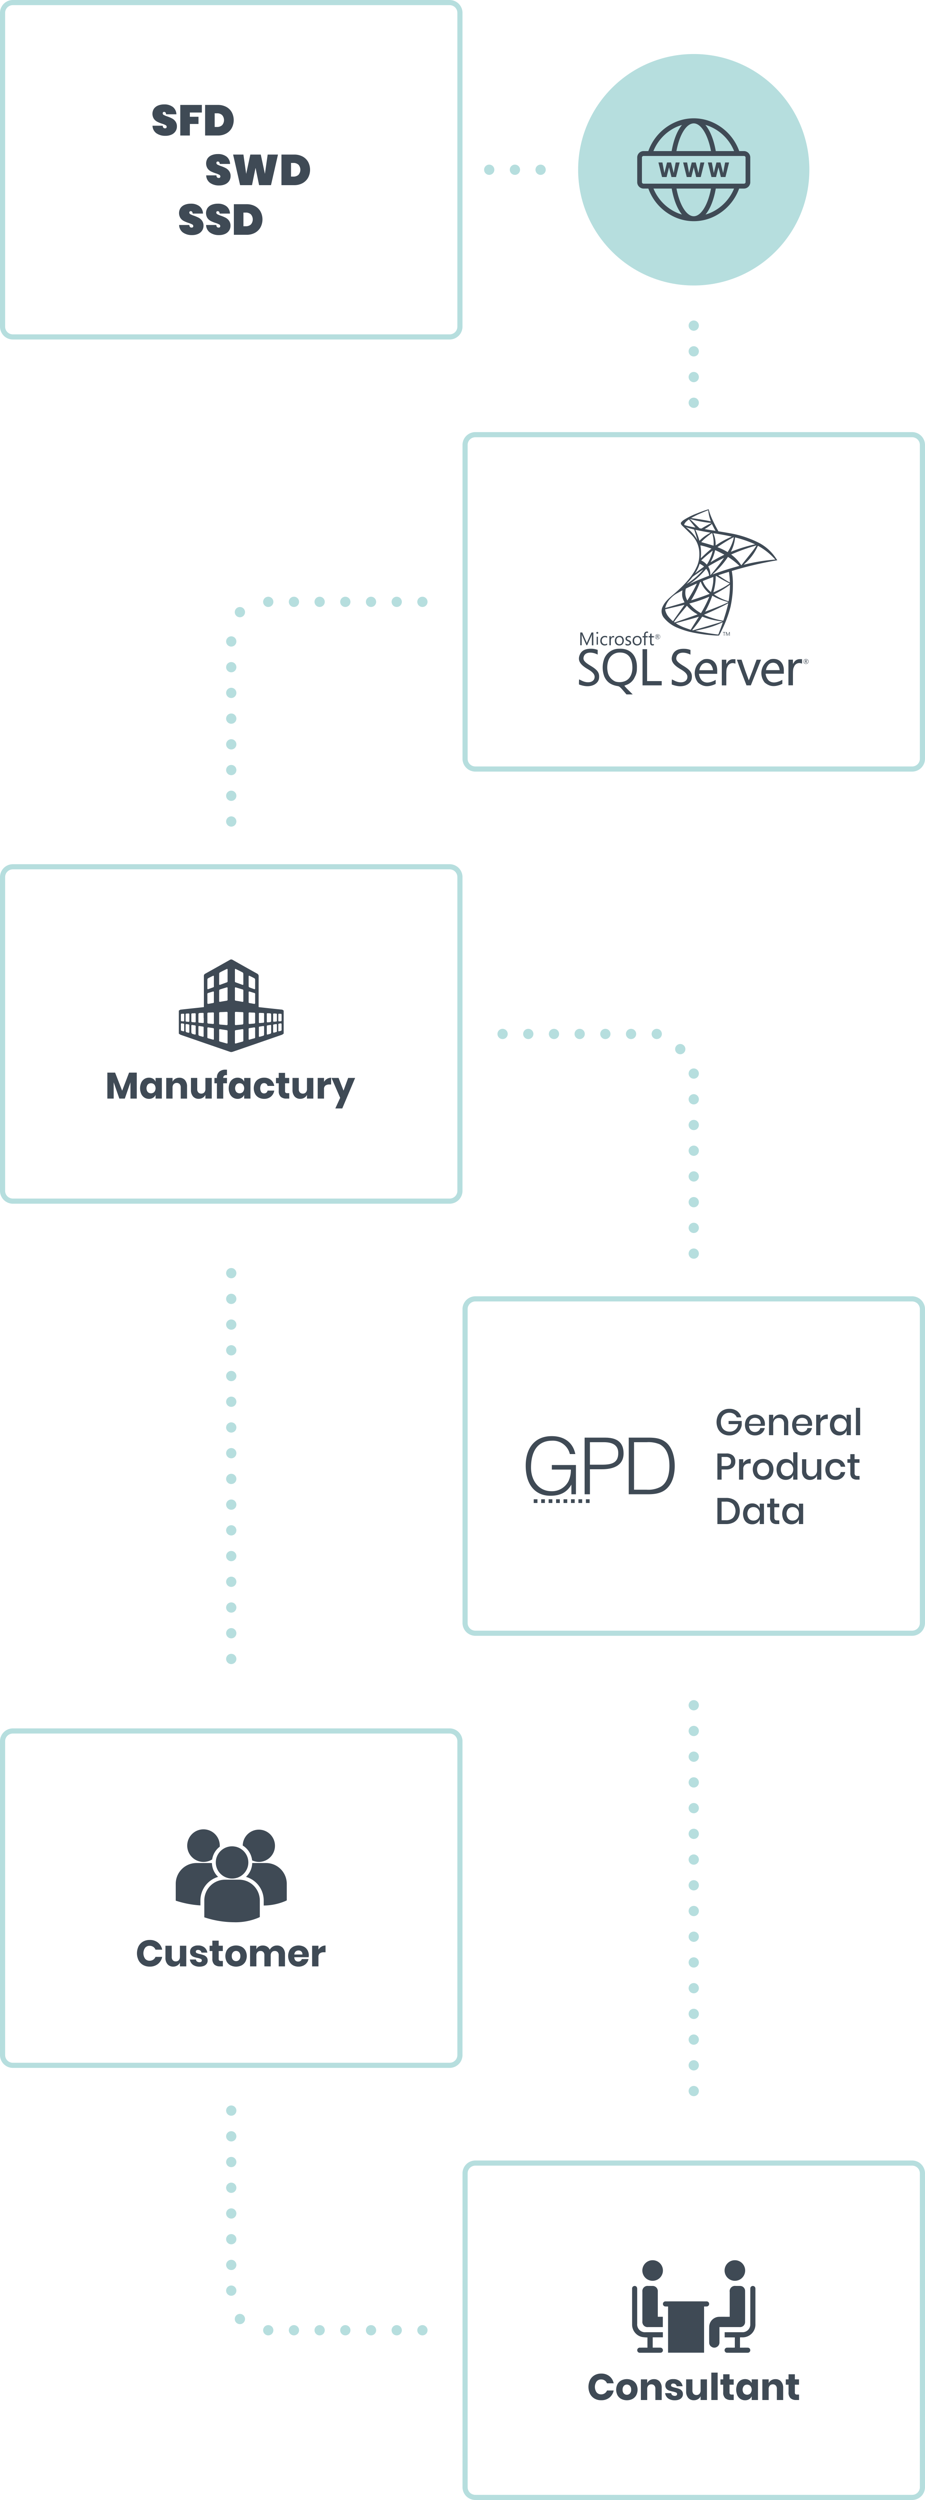 <svg xmlns="http://www.w3.org/2000/svg" width="360" height="972" viewBox="0 0 360 972">
  <defs>
    <style>
      .cls-1 {
        isolation: isolate;
      }

      .cls-2 {
        fill: #b6dede;
      }

      .cls-3, .cls-4 {
        fill: #3f4a55;
      }

      .cls-4 {
        fill-rule: evenodd;
      }
    </style>
  </defs>
  <title>timessd-ursa-minor-stylish 360p</title>
  <g id="_1" data-name="1">
    <circle class="cls-2" cx="93.367" cy="901.633" r="2"/>
    <circle class="cls-2" cx="93.367" cy="238" r="2"/>
    <circle class="cls-2" cx="264.75" cy="407.9" r="2"/>
    <g>
      <circle class="cls-2" cx="90" cy="840.6" r="2"/>
      <circle class="cls-2" cx="90" cy="850.6" r="2"/>
      <circle class="cls-2" cx="90" cy="830.6" r="2"/>
      <circle class="cls-2" cx="90" cy="820.6" r="2"/>
      <circle class="cls-2" cx="90" cy="880.6" r="2"/>
      <circle class="cls-2" cx="90" cy="890.6" r="2"/>
      <circle class="cls-2" cx="90" cy="870.6" r="2"/>
      <circle class="cls-2" cx="90" cy="860.6" r="2"/>
      <circle class="cls-2" cx="154.4" cy="906" r="2"/>
      <circle class="cls-2" cx="144.4" cy="906" r="2"/>
      <circle class="cls-2" cx="164.4" cy="906" r="2"/>
      <circle class="cls-2" cx="124.4" cy="906" r="2"/>
      <circle class="cls-2" cx="114.4" cy="906" r="2"/>
      <circle class="cls-2" cx="134.4" cy="906" r="2"/>
      <circle class="cls-2" cx="104.4" cy="906" r="2"/>
      <circle class="cls-2" cx="270" cy="713" r="2"/>
      <circle class="cls-2" cx="270" cy="703" r="2"/>
      <circle class="cls-2" cx="270" cy="723" r="2"/>
      <circle class="cls-2" cx="270" cy="733" r="2"/>
      <circle class="cls-2" cx="270" cy="673" r="2"/>
      <circle class="cls-2" cx="270" cy="663" r="2"/>
      <circle class="cls-2" cx="270" cy="683" r="2"/>
      <circle class="cls-2" cx="270" cy="693" r="2"/>
      <circle class="cls-2" cx="270" cy="793" r="2"/>
      <circle class="cls-2" cx="270" cy="783" r="2"/>
      <circle class="cls-2" cx="270" cy="803" r="2"/>
      <circle class="cls-2" cx="270" cy="813" r="2"/>
      <circle class="cls-2" cx="270" cy="753" r="2"/>
      <circle class="cls-2" cx="270" cy="743" r="2"/>
      <circle class="cls-2" cx="270" cy="763" r="2"/>
      <circle class="cls-2" cx="270" cy="773" r="2"/>
      <circle class="cls-2" cx="90" cy="545" r="2"/>
      <circle class="cls-2" cx="90" cy="535" r="2"/>
      <circle class="cls-2" cx="90" cy="555" r="2"/>
      <circle class="cls-2" cx="90" cy="565" r="2"/>
      <circle class="cls-2" cx="90" cy="505" r="2"/>
      <circle class="cls-2" cx="90" cy="495" r="2"/>
      <circle class="cls-2" cx="90" cy="515" r="2"/>
      <circle class="cls-2" cx="90" cy="525" r="2"/>
      <circle class="cls-2" cx="90" cy="625" r="2"/>
      <circle class="cls-2" cx="90" cy="615" r="2"/>
      <circle class="cls-2" cx="90" cy="635" r="2"/>
      <circle class="cls-2" cx="90" cy="645" r="2"/>
      <circle class="cls-2" cx="90" cy="585" r="2"/>
      <circle class="cls-2" cx="90" cy="575" r="2"/>
      <circle class="cls-2" cx="90" cy="595" r="2"/>
      <circle class="cls-2" cx="90" cy="605" r="2"/>
      <circle class="cls-2" cx="205.6" cy="402" r="2"/>
      <circle class="cls-2" cx="215.6" cy="402" r="2"/>
      <circle class="cls-2" cx="195.6" cy="402" r="2"/>
      <circle class="cls-2" cx="245.6" cy="402" r="2"/>
      <circle class="cls-2" cx="255.6" cy="402" r="2"/>
      <circle class="cls-2" cx="235.6" cy="402" r="2"/>
      <circle class="cls-2" cx="225.6" cy="402" r="2"/>
      <circle class="cls-2" cx="270" cy="467.4" r="2"/>
      <circle class="cls-2" cx="270" cy="457.4" r="2"/>
      <circle class="cls-2" cx="270" cy="477.4" r="2"/>
      <circle class="cls-2" cx="270" cy="487.4" r="2"/>
      <circle class="cls-2" cx="270" cy="437.4" r="2"/>
      <circle class="cls-2" cx="270" cy="427.4" r="2"/>
      <circle class="cls-2" cx="270" cy="447.4" r="2"/>
      <circle class="cls-2" cx="270" cy="417.4" r="2"/>
      <circle class="cls-2" cx="90" cy="299.4" r="2"/>
      <circle class="cls-2" cx="90" cy="289.4" r="2"/>
      <circle class="cls-2" cx="90" cy="309.4" r="2"/>
      <circle class="cls-2" cx="90" cy="319.4" r="2"/>
      <circle class="cls-2" cx="90" cy="259.4" r="2"/>
      <circle class="cls-2" cx="90" cy="249.4" r="2"/>
      <circle class="cls-2" cx="90" cy="269.4" r="2"/>
      <circle class="cls-2" cx="90" cy="279.4" r="2"/>
      <circle class="cls-2" cx="154.4" cy="234" r="2"/>
      <circle class="cls-2" cx="144.4" cy="234" r="2"/>
      <circle class="cls-2" cx="164.4" cy="234" r="2"/>
      <circle class="cls-2" cx="124.4" cy="234" r="2"/>
      <circle class="cls-2" cx="114.4" cy="234" r="2"/>
      <circle class="cls-2" cx="134.4" cy="234" r="2"/>
      <circle class="cls-2" cx="104.4" cy="234" r="2"/>
      <circle class="cls-2" cx="270" cy="136.6" r="2"/>
      <circle class="cls-2" cx="270" cy="126.6" r="2"/>
      <circle class="cls-2" cx="270" cy="146.6" r="2"/>
      <circle class="cls-2" cx="270" cy="156.6" r="2"/>
      <circle class="cls-2" cx="270" cy="66" r="45"/>
      <circle class="cls-2" cx="200.4" cy="66" r="2"/>
      <circle class="cls-2" cx="190.4" cy="66" r="2"/>
      <circle class="cls-2" cx="210.4" cy="66" r="2"/>
    </g>
    <g id="Group_1-3" data-name="Group 1">
      <g id="SFD">
        <g>
          <path class="cls-3" d="M233.929,925.122a2.481,2.481,0,0,1,1.419.403,2.398,2.398,0,0,1,.885,1.109h2.606a4.684,4.684,0,0,0-1.648-2.764,4.98,4.98,0,0,0-3.219-1.023,5.085,5.085,0,0,0-2.606.655,4.455,4.455,0,0,0-1.736,1.836,6.233,6.233,0,0,0,0,5.386,4.448,4.448,0,0,0,1.736,1.836,5.085,5.085,0,0,0,2.606.655A4.957,4.957,0,0,0,237.191,932.185a4.705,4.705,0,0,0,1.648-2.757h-2.606a2.408,2.408,0,0,1-.885,1.095,2.481,2.481,0,0,1-1.419.403,2.169,2.169,0,0,1-1.743-.785,3.702,3.702,0,0,1,0-4.226A2.16,2.16,0,0,1,233.929,925.122Z"/>
          <path class="cls-3" d="M246.118,925.489a4.866,4.866,0,0,0-4.284,0,3.642,3.642,0,0,0-1.491,1.433,4.712,4.712,0,0,0,0,4.377,3.642,3.642,0,0,0,1.491,1.433,4.866,4.866,0,0,0,4.284,0,3.653,3.653,0,0,0,1.484-1.433,4.712,4.712,0,0,0,0-4.377A3.653,3.653,0,0,0,246.118,925.489Zm-.957,5.091a1.559,1.559,0,0,1-1.181.504,1.581,1.581,0,0,1-1.188-.504,2.045,2.045,0,0,1-.482-1.468,2.075,2.075,0,0,1,.482-1.477,1.57,1.57,0,0,1,1.188-.511,1.548,1.548,0,0,1,1.181.511,2.094,2.094,0,0,1,.475,1.477A2.064,2.064,0,0,1,245.161,930.58Z"/>
          <path class="cls-3" d="M254.521,925.007a3.015,3.015,0,0,0-1.605.417,2.656,2.656,0,0,0-1.03,1.138v-1.47H249.423v8.036h2.462v-4.262a1.92,1.92,0,0,1,.439-1.354,1.537,1.537,0,0,1,1.188-.476,1.473,1.473,0,0,1,1.13.454,1.77,1.77,0,0,1,.425,1.26v4.378h2.462v-4.665a3.695,3.695,0,0,0-.813-2.535A2.783,2.783,0,0,0,254.521,925.007Z"/>
          <path class="cls-3" d="M264.327,928.787a12.404,12.404,0,0,0-1.512-.439,6.299,6.299,0,0,1-1.246-.374.598.598,0,0,1-.396-.561.629.629,0,0,1,.216-.512.971.971,0,0,1,.634-.179,1.384,1.384,0,0,1,.886.28,1.285,1.285,0,0,1,.454.771h2.304a3.314,3.314,0,0,0-1.145-2.016,3.683,3.683,0,0,0-2.441-.764,3.575,3.575,0,0,0-2.318.67,2.15,2.15,0,0,0-.821,1.75,1.942,1.942,0,0,0,.418,1.317,2.418,2.418,0,0,0,.993.698,10.234,10.234,0,0,0,1.47.403,7.269,7.269,0,0,1,1.289.382.614.614,0,0,1,.396.598.656.656,0,0,1-.217.511.921.921,0,0,1-.633.195,1.649,1.649,0,0,1-.987-.274,1.07,1.07,0,0,1-.439-.792h-2.375a3.036,3.036,0,0,0,1.194,2.06,4.309,4.309,0,0,0,2.607.72,4.224,4.224,0,0,0,1.67-.302,2.477,2.477,0,0,0,1.08-.836,2.082,2.082,0,0,0,.374-1.223,2.009,2.009,0,0,0-.432-1.354A2.485,2.485,0,0,0,264.327,928.787Z"/>
          <path class="cls-3" d="M272.665,929.356a1.944,1.944,0,0,1-.432,1.354,1.518,1.518,0,0,1-1.181.475,1.495,1.495,0,0,1-1.145-.454,1.794,1.794,0,0,1-.424-1.274v-4.364h-2.448v4.666a3.694,3.694,0,0,0,.813,2.534,2.78,2.78,0,0,0,2.196.922,2.989,2.989,0,0,0,1.591-.418,2.672,2.672,0,0,0,1.03-1.123v1.454H275.141v-8.036h-2.476Z"/>
          <rect class="cls-3" x="276.84" y="922.473" width="2.462" height="10.656"/>
          <path class="cls-3" d="M284.119,930.824a.905.905,0,0,1-.193-.662v-2.995h1.613v-2.074h-1.613v-1.972h-2.463v1.972h-1.079v2.074h1.079v2.952a2.958,2.958,0,0,0,.785,2.311,3.191,3.191,0,0,0,2.196.698H285.552V931.012h-.777A.934.934,0,0,1,284.119,930.824Z"/>
          <path class="cls-3" d="M292.55,926.547a2.507,2.507,0,0,0-.98-1.137,2.903,2.903,0,0,0-1.583-.418,3.259,3.259,0,0,0-1.779.497,3.403,3.403,0,0,0-1.239,1.426,5.524,5.524,0,0,0,0,4.384,3.395,3.395,0,0,0,1.239,1.433,3.249,3.249,0,0,0,1.779.497,2.913,2.913,0,0,0,1.583-.417,2.51,2.51,0,0,0,.98-1.138v1.454h2.448v-8.036h-2.448Zm-.497,3.989a1.806,1.806,0,0,1-2.549.014,2.388,2.388,0,0,1,0-2.879,1.658,1.658,0,0,1,1.274-.519,1.677,1.677,0,0,1,1.275.526,2.304,2.304,0,0,1,0,2.858Z"/>
          <path class="cls-3" d="M301.795,925.007a3.012,3.012,0,0,0-1.605.417,2.649,2.649,0,0,0-1.03,1.138v-1.47h-2.462v8.036h2.462v-4.262a1.92,1.92,0,0,1,.439-1.354,1.536,1.536,0,0,1,1.188-.476,1.475,1.475,0,0,1,1.13.454,1.77,1.77,0,0,1,.425,1.26v4.378h2.462v-4.665a3.701,3.701,0,0,0-.813-2.535A2.783,2.783,0,0,0,301.795,925.007Z"/>
          <path class="cls-3" d="M309.55,930.824a.899.899,0,0,1-.195-.662v-2.995h1.613v-2.074h-1.613v-1.972H306.893v1.972h-1.08v2.074H306.893v2.952a2.962,2.962,0,0,0,.784,2.311,3.193,3.193,0,0,0,2.196.698h1.109V931.012h-.777A.931.931,0,0,1,309.55,930.824Z"/>
          <path class="cls-3" d="M286.008,886.78a4.005,4.005,0,1,0-4.008-3.983A4.002,4.002,0,0,0,286.008,886.78Z"/>
          <path class="cls-3" d="M287.839,904.772a1.958,1.958,0,0,0,2.142-1.936q.027-6.067.002-12.134a1.949,1.949,0,0,0-1.958-1.927c-.562-.012-1.125-.002-1.687-.003a2.069,2.069,0,0,0-2.348,2.361q.003,4.544 0,9.089v.545c-.201,0-.354,0-.506 0-1.203.001-2.406-.015-3.609.005a3.966,3.966,0,0,0-3.863,3.783c-.043,2.092-.02,4.185-.005,6.278a1.854,1.854,0,0,0,.946,1.629,1.897,1.897,0,0,0,2.004.05,1.971,1.971,0,0,0,1.048-1.857c.006-1.78.002-3.561.002-5.341v-.54h.614C283.027,904.774,285.433,904.779,287.839,904.772Z"/>
          <path class="cls-3" d="M257.028,912.768c-.202-.013-.406-.005-.609-.005-.792-0-1.584-0-2.393-0v-4.01h3.957v-1.987h-.493q-3.093-.001-6.186-.001a3.036,3.036,0,0,1-3.309-3.324q-.002-6.746-.002-13.491c-0-.729-.374-1.168-.981-1.175a1.017,1.017,0,0,0-1.007,1.155q-.003,6.933.002,13.866a4.931,4.931,0,0,0,4.018,4.855,17.203,17.203,0,0,0,1.951.157v3.956c-.962,0-1.896-.003-2.83.001a1.005,1.005,0,1,0-.002,1.99c1.25.004,2.499.002,3.749.001,1.375-.001,2.749.008,4.124-.008a.966.966,0,0,0,.985-.979A.998.998,0,0,0,257.028,912.768Z"/>
          <path class="cls-3" d="M254.012,878.771a4.004,4.004,0,1,0,3.99,4.049A3.996,3.996,0,0,0,254.012,878.771Z"/>
          <path class="cls-3" d="M274.945,894.774q-7.941-.007-15.883-0a.994.994,0,1,0-.026,1.985c.306.011.613.002.965.002v17.969h14.021V896.761c.345,0,.639.007.932-.002a.994.994,0,1,0-.01-1.985Z"/>
          <path class="cls-3" d="M256.01,900.236q-0-4.637-.002-9.274a2.019,2.019,0,0,0-2.143-2.188q-.796-.004-1.593-.001a2.015,2.015,0,0,0-2.263,2.243q-.008,5.761-.001,11.522a2.016,2.016,0,0,0,2.229,2.235c1.765.004,3.53.001,5.295.001h.435v-4.014h-1.957C256.01,900.546,256.011,900.391,256.01,900.236Z"/>
          <path class="cls-3" d="M288.026,908.759c.277,0,.509.001.742-0a4.99,4.99,0,0,0,5.231-5.243q.002-6.722 0-13.444a3.304,3.304,0,0,0-.01-.421,1.006,1.006,0,0,0-.904-.873.987.987,0,0,0-1.022.66,2.173,2.173,0,0,0-.055.602q-.005,6.792-.007,13.584a3.002,3.002,0,0,1-3.16,3.141q-3.163.005-6.326.002c-.164 0-.329,0-.483,0v2.02h3.949v3.956c-.175.008-.326.02-.478.021-.828.002-1.656-.009-2.483.003a.994.994,0,0,0-1.02.998.965.965,0,0,0,.98.983q4.006.017,8.012.002a.984.984,0,0,0,1.008-1.008.999.999,0,0,0-1.049-.974c-.687-.011-1.374-.003-2.062-.003-.29-0-.58,0-.89,0,0-1.284-0-2.501.001-3.717C288.001,908.971,288.013,908.895,288.026,908.759Z"/>
          <path class="cls-3" d="M58.212,756.526a2.479,2.479,0,0,1,1.419.403,2.393,2.393,0,0,1,.886,1.109H63.123a4.679,4.679,0,0,0-1.649-2.764,4.978,4.978,0,0,0-3.219-1.023,5.087,5.087,0,0,0-2.606.655,4.453,4.453,0,0,0-1.735,1.836,6.228,6.228,0,0,0,0,5.386,4.446,4.446,0,0,0,1.735,1.836,5.087,5.087,0,0,0,2.606.655,4.956,4.956,0,0,0,3.219-1.03,4.701,4.701,0,0,0,1.649-2.757H60.517a2.403,2.403,0,0,1-.886,1.095,2.479,2.479,0,0,1-1.419.403,2.167,2.167,0,0,1-1.742-.785,3.7,3.7,0,0,1,0-4.226A2.159,2.159,0,0,1,58.212,756.526Z"/>
          <path class="cls-3" d="M70.021,760.76a1.944,1.944,0,0,1-.432,1.354,1.516,1.516,0,0,1-1.181.475,1.493,1.493,0,0,1-1.145-.454,1.792,1.792,0,0,1-.425-1.274v-4.364h-2.448v4.666a3.694,3.694,0,0,0,.814,2.534,2.779,2.779,0,0,0,2.196.922,2.987,2.987,0,0,0,1.591-.418,2.672,2.672,0,0,0,1.03-1.123v1.454h2.477v-8.036H70.021Z"/>
          <path class="cls-3" d="M79.366,760.191a12.404,12.404,0,0,0-1.512-.439,6.311,6.311,0,0,1-1.246-.374.599.599,0,0,1-.396-.561.63.63,0,0,1,.216-.512.97.97,0,0,1,.633-.179,1.381,1.381,0,0,1,.885.28,1.274,1.274,0,0,1,.454.771h2.304a3.317,3.317,0,0,0-1.145-2.016,3.683,3.683,0,0,0-2.441-.764,3.577,3.577,0,0,0-2.319.67,2.15,2.15,0,0,0-.82,1.75,1.944,1.944,0,0,0,.417,1.317,2.421,2.421,0,0,0,.994.698,10.202,10.202,0,0,0,1.469.403,7.227,7.227,0,0,1,1.288.382.614.614,0,0,1,.396.598.657.657,0,0,1-.216.511.923.923,0,0,1-.634.195,1.65,1.65,0,0,1-.986-.274,1.07,1.07,0,0,1-.439-.792h-2.376a3.042,3.042,0,0,0,1.195,2.06,4.306,4.306,0,0,0,2.606.72,4.221,4.221,0,0,0,1.671-.302,2.465,2.465,0,0,0,1.08-.836,2.074,2.074,0,0,0,.374-1.223,2.012,2.012,0,0,0-.432-1.354A2.494,2.494,0,0,0,79.366,760.191Z"/>
          <path class="cls-3" d="M85.305,762.229a.902.902,0,0,1-.194-.662v-2.995H86.724v-2.074h-1.613v-1.972h-2.463v1.972H81.569v2.074h1.08v2.952a2.958,2.958,0,0,0,.785,2.311,3.191,3.191,0,0,0,2.196.698h1.109v-2.116h-.778A.934.934,0,0,1,85.305,762.229Z"/>
          <path class="cls-3" d="M94.018,756.893a4.866,4.866,0,0,0-4.284,0,3.63,3.63,0,0,0-1.49,1.433,4.703,4.703,0,0,0,0,4.377,3.63,3.63,0,0,0,1.49,1.433,4.866,4.866,0,0,0,4.284,0,3.641,3.641,0,0,0,1.483-1.433,4.703,4.703,0,0,0,0-4.377A3.641,3.641,0,0,0,94.018,756.893Zm-.958,5.091a1.555,1.555,0,0,1-1.181.504,1.577,1.577,0,0,1-1.188-.504,2.04,2.04,0,0,1-.483-1.468,2.07,2.07,0,0,1,.483-1.477,1.566,1.566,0,0,1,1.188-.511,1.545,1.545,0,0,1,1.181.511,2.092,2.092,0,0,1,.475,1.477A2.062,2.062,0,0,1,93.06,761.984Z"/>
          <path class="cls-3" d="M107.733,756.411a3.018,3.018,0,0,0-1.605.445A3.234,3.234,0,0,0,104.983,758.052a2.674,2.674,0,0,0-1.066-1.216,3.098,3.098,0,0,0-1.627-.424,2.95,2.95,0,0,0-1.533.388,2.401,2.401,0,0,0-.972,1.066v-1.369H97.322v8.036h2.462v-4.262a1.772,1.772,0,0,1,.432-1.282,1.549,1.549,0,0,1,1.167-.446,1.453,1.453,0,0,1,1.109.425,1.653,1.653,0,0,1,.404,1.187v4.378h2.462v-4.262a1.795,1.795,0,0,1,.425-1.275,1.511,1.511,0,0,1,1.159-.454,1.479,1.479,0,0,1,1.116.425,1.636,1.636,0,0,1,.41,1.187v4.378h2.448v-4.665a3.589,3.589,0,0,0-.85-2.542A3.028,3.028,0,0,0,107.733,756.411Z"/>
          <path class="cls-3" d="M118.288,756.886a4.726,4.726,0,0,0-4.205.007,3.499,3.499,0,0,0-1.433,1.426,4.922,4.922,0,0,0,.007,4.384,3.551,3.551,0,0,0,1.433,1.433,4.316,4.316,0,0,0,2.095.497,4.27,4.27,0,0,0,1.829-.382,3.68,3.68,0,0,0,1.354-1.051,3.406,3.406,0,0,0,.691-1.519h-2.606a1.275,1.275,0,0,1-.475.705,1.455,1.455,0,0,1-.907.274,1.487,1.487,0,0,1-1.066-.396,1.864,1.864,0,0,1-.461-1.303h5.572a3.404,3.404,0,0,0,.072-.663,4.084,4.084,0,0,0-.497-2.037A3.462,3.462,0,0,0,118.288,756.886Zm-3.729,3.039a1.688,1.688,0,0,1,.504-1.181,1.615,1.615,0,0,1,1.123-.403,1.567,1.567,0,0,1,1.087.396,1.482,1.482,0,0,1,.425,1.188Z"/>
          <path class="cls-3" d="M123.933,758.01v-1.513h-2.463v8.036h2.463v-3.657a1.677,1.677,0,0,1,.54-1.411,2.432,2.432,0,0,1,1.519-.418h.705V756.411a3.028,3.028,0,0,0-1.577.431A3.496,3.496,0,0,0,123.933,758.01Z"/>
          <path class="cls-3" d="M100.802,723.914a6.274,6.274,0,1,0-6.332-6.368,7.765,7.765,0,0,1,3.654,5.775A6.357,6.357,0,0,0,100.802,723.914Z"/>
          <ellipse class="cls-3" cx="90.318" cy="724.118" rx="6.338" ry="6.274"/>
          <path class="cls-3" d="M79.985,745.606a37.278,37.278,0,0,0,11.033,1.761,22.842,22.842,0,0,0,9.633-1.791l.423-.212h.045v-6.512a8.081,8.081,0,0,0-8.113-8.034H87.629a8.083,8.083,0,0,0-8.114,8.034v6.511l.017.102Z"/>
          <path class="cls-3" d="M68.864,739.128a38.391,38.391,0,0,0,9.138,1.7v-1.966a9.561,9.561,0,0,1,6.888-9.134,7.702,7.702,0,0,1-2.409-5.356c-.198-.014-.394-.03-.595-.03h-5.377a8.083,8.083,0,0,0-8.114,8.032v6.512l.017.1Z"/>
          <path class="cls-3" d="M103.492,724.342h-5.336a7.698,7.698,0,0,1-2.41,5.386,9.558,9.558,0,0,1,6.887,9.134v2.006a22.015,22.015,0,0,0,8.505-1.769l.423-.212h.045v-6.513A8.083,8.083,0,0,0,103.492,724.342Z"/>
          <path class="cls-3" d="M79.199,723.915a6.342,6.342,0,0,0,3.37-.968,7.75,7.75,0,0,1,2.948-4.952c.006-.117.018-.234.018-.352a6.337,6.337,0,1,0-6.336,6.273Z"/>
          <path class="cls-3" d="M281.245,557.436a5.107,5.107,0,0,0,2.62.662,4.943,4.943,0,0,0,2.354-.547,4.558,4.558,0,0,0,1.656-1.461,4.852,4.852,0,0,0,.799-2.038v-1.569h-5.112v1.209h3.73a3.329,3.329,0,0,1-1.095,2.153,3.211,3.211,0,0,1-2.175.785,3.665,3.665,0,0,1-1.821-.439,2.989,2.989,0,0,1-1.216-1.275,4.302,4.302,0,0,1-.432-2.002,4.154,4.154,0,0,1,.424-1.929,3.083,3.083,0,0,1,1.181-1.268,3.304,3.304,0,0,1,1.706-.446,3.23,3.23,0,0,1,1.793.49,2.772,2.772,0,0,1,1.087,1.31h1.727A4.193,4.193,0,0,0,286.875,548.638a4.952,4.952,0,0,0-3.023-.893,5.112,5.112,0,0,0-2.613.655,4.484,4.484,0,0,0-1.75,1.829,6.126,6.126,0,0,0,0,5.371A4.525,4.525,0,0,0,281.245,557.436Z"/>
          <path class="cls-3" d="M295.659,557.732a3.375,3.375,0,0,0,1.972-2.498H295.875a1.72,1.72,0,0,1-.698,1.109,2.278,2.278,0,0,1-1.389.417,2.216,2.216,0,0,1-1.57-.591,2.49,2.49,0,0,1-.676-1.814h6.105a3.893,3.893,0,0,0,.057-.705,3.81,3.81,0,0,0-.468-1.88,3.371,3.371,0,0,0-1.339-1.324,4.513,4.513,0,0,0-4.076.007,3.488,3.488,0,0,0-1.39,1.411,4.913,4.913,0,0,0,0,4.335,3.481,3.481,0,0,0,1.39,1.411,4.139,4.139,0,0,0,2.038.49A4.294,4.294,0,0,0,295.659,557.732Zm-3.413-5.869a2.306,2.306,0,0,1,1.613-.589,2.478,2.478,0,0,1,1.116.252,1.847,1.847,0,0,1,.806.777,2.444,2.444,0,0,1,.267,1.303h-4.507A2.408,2.408,0,0,1,292.247,551.863Z"/>
          <path class="cls-3" d="M301.996,550.424a2.657,2.657,0,0,0-1.066,1.382V550.063h-1.642v7.935h1.642V553.779a2.58,2.58,0,0,1,.591-1.836,2.057,2.057,0,0,1,1.57-.627,1.952,1.952,0,0,1,1.496.584,2.315,2.315,0,0,1,.547,1.649v4.45h1.642v-4.622a3.593,3.593,0,0,0-.834-2.549,2.895,2.895,0,0,0-2.218-.893A3.077,3.077,0,0,0,301.996,550.424Z"/>
          <path class="cls-3" d="M308.793,551.863a4.903,4.903,0,0,0,0,4.335,3.478,3.478,0,0,0,1.389,1.411,4.139,4.139,0,0,0,2.038.49,4.294,4.294,0,0,0,1.8-.367,3.38,3.38,0,0,0,1.973-2.498h-1.758a1.72,1.72,0,0,1-.698,1.109,2.276,2.276,0,0,1-1.389.417,2.216,2.216,0,0,1-1.57-.591,2.49,2.49,0,0,1-.676-1.814h6.105a4.098,4.098,0,0,0-.41-2.585A3.371,3.371,0,0,0,314.257,550.445a4.513,4.513,0,0,0-4.076.007A3.486,3.486,0,0,0,308.793,551.863Zm3.427-.589a2.475,2.475,0,0,1,1.116.252,1.85,1.85,0,0,1,.807.777,2.455,2.455,0,0,1,.266,1.303h-4.507a2.408,2.408,0,0,1,.705-1.743A2.308,2.308,0,0,1,312.219,551.274Z"/>
          <path class="cls-3" d="M322.17,551.719v-1.785a3.271,3.271,0,0,0-1.729.454,3.065,3.065,0,0,0-1.152,1.23V550.063h-1.641v7.935h1.641v-4.017a2.098,2.098,0,0,1,.656-1.736,2.688,2.688,0,0,1,1.734-.526Z"/>
          <path class="cls-3" d="M331.14,557.998V550.063h-1.642v1.843a2.868,2.868,0,0,0-1.079-1.411,3.141,3.141,0,0,0-1.843-.533,3.524,3.524,0,0,0-1.85.49,3.347,3.347,0,0,0-1.274,1.411,5.318,5.318,0,0,0,0,4.335,3.34,3.34,0,0,0,1.274,1.411,3.513,3.513,0,0,0,1.85.49,3.133,3.133,0,0,0,1.843-.533,2.863,2.863,0,0,0,1.079-1.411v1.843Zm-1.958-2.592a2.297,2.297,0,0,1-.864.914,2.381,2.381,0,0,1-1.239.325,2.286,2.286,0,0,1-1.75-.698,3.148,3.148,0,0,1,0-3.845,2.286,2.286,0,0,1,1.75-.698,2.381,2.381,0,0,1,1.239.325,2.286,2.286,0,0,1,.864.921,3.162,3.162,0,0,1,0,2.757Z"/>
          <rect class="cls-3" x="333.114" y="547.342" width="1.641" height="10.656"/>
          <path class="cls-3" d="M279.2,565.111V575.278h1.642v-3.946h1.814a3.755,3.755,0,0,0,2.62-.829,2.914,2.914,0,0,0,.908-2.268,2.994,2.994,0,0,0-.886-2.29,3.724,3.724,0,0,0-2.643-.836Zm5.313,3.125q0,1.756-2.03,1.757h-1.642v-3.529h1.642a2.206,2.206,0,0,1,1.547.454A1.721,1.721,0,0,1,284.514,568.236Z"/>
          <path class="cls-3" d="M289.266,571.26a2.095,2.095,0,0,1,.655-1.734,2.691,2.691,0,0,1,1.736-.526h.49v-1.786a3.268,3.268,0,0,0-1.729.454,3.06,3.06,0,0,0-1.152,1.232v-1.555h-1.642v7.935h1.642Z"/>
          <path class="cls-3" d="M294.932,574.889a4.619,4.619,0,0,0,4.14,0,3.522,3.522,0,0,0,1.44-1.411,4.794,4.794,0,0,0,0-4.335,3.515,3.515,0,0,0-1.44-1.411,4.619,4.619,0,0,0-4.14,0,3.572,3.572,0,0,0-1.44,1.411,4.719,4.719,0,0,0,0,4.327A3.563,3.563,0,0,0,294.932,574.889Zm.043-5.047a2.122,2.122,0,0,1,.857-.886,2.505,2.505,0,0,1,2.333,0,2.122,2.122,0,0,1,.857.886,3.467,3.467,0,0,1,0,2.93,2.131,2.131,0,0,1-.857.879,2.505,2.505,0,0,1-2.333,0,2.131,2.131,0,0,1-.857-.879,3.479,3.479,0,0,1,0-2.93Z"/>
          <path class="cls-3" d="M310.362,575.278v-10.657h-1.656v4.566a2.786,2.786,0,0,0-1.066-1.411,3.137,3.137,0,0,0-1.842-.533,3.51,3.51,0,0,0-1.85.49,3.343,3.343,0,0,0-1.275,1.411,5.33,5.33,0,0,0,0,4.335,3.35,3.35,0,0,0,1.275,1.411,3.521,3.521,0,0,0,1.85.49,3.137,3.137,0,0,0,1.842-.533,2.786,2.786,0,0,0,1.066-1.411v1.843Zm-1.958-2.592a2.3,2.3,0,0,1-.865.914,2.385,2.385,0,0,1-1.238.325,2.284,2.284,0,0,1-1.75-.698,3.148,3.148,0,0,1,0-3.845,2.28,2.28,0,0,1,1.75-.698,2.384,2.384,0,0,1,1.238.323,2.292,2.292,0,0,1,.865.922,3.162,3.162,0,0,1,0,2.757Z"/>
          <path class="cls-3" d="M317.993,571.548a2.61,2.61,0,0,1-.591,1.843,2.045,2.045,0,0,1-1.569.634,1.952,1.952,0,0,1-1.498-.584,2.341,2.341,0,0,1-.547-1.663v-4.436h-1.642v4.608a3.594,3.594,0,0,0,.836,2.549,2.892,2.892,0,0,0,2.217.893,3.139,3.139,0,0,0,1.743-.483,2.553,2.553,0,0,0,1.051-1.361v1.729h1.656v-7.935H317.993Z"/>
          <path class="cls-3" d="M325.121,568.668a2.218,2.218,0,0,1,1.39.425,1.861,1.861,0,0,1,.697,1.173h1.743a3.506,3.506,0,0,0-1.253-2.21,3.925,3.925,0,0,0-2.549-.813,4.131,4.131,0,0,0-2.037.49,3.474,3.474,0,0,0-1.39,1.411,4.913,4.913,0,0,0,0,4.335,3.481,3.481,0,0,0,1.39,1.411,4.144,4.144,0,0,0,2.037.49,3.903,3.903,0,0,0,2.549-.821,3.532,3.532,0,0,0,1.253-2.217h-1.743a1.884,1.884,0,0,1-.697,1.18,2.193,2.193,0,0,1-1.39.432,2.079,2.079,0,0,1-1.584-.676,2.784,2.784,0,0,1-.634-1.973,2.754,2.754,0,0,1,.634-1.965A2.09,2.09,0,0,1,325.121,568.668Z"/>
          <path class="cls-3" d="M332.846,573.593a1.345,1.345,0,0,1-.252-.936v-3.916h1.915v-1.397h-1.915V565.37h-1.656v1.973h-1.138v1.397h1.138v3.888a2.686,2.686,0,0,0,.655,2.037,2.716,2.716,0,0,0,1.922.613h1.009V573.852h-.792A1.214,1.214,0,0,1,332.846,573.593Z"/>
          <path class="cls-3" d="M285.471,591.925a4.337,4.337,0,0,0,1.829-1.779,6.059,6.059,0,0,0,0-5.364,4.306,4.306,0,0,0-1.829-1.765,6.148,6.148,0,0,0-2.872-.626h-3.398v10.166h3.398A6.091,6.091,0,0,0,285.471,591.925Zm-4.629-.85v-7.229h1.627a3.866,3.866,0,0,1,2.808.95,4.113,4.113,0,0,1,0,5.329,3.871,3.871,0,0,1-2.808.95Z"/>
          <path class="cls-3" d="M297.329,592.558V584.624h-1.641v1.842a2.877,2.877,0,0,0-1.08-1.411,3.14,3.14,0,0,0-1.843-.532,3.523,3.523,0,0,0-1.85.489,3.343,3.343,0,0,0-1.274,1.412,5.315,5.315,0,0,0,0,4.334,3.333,3.333,0,0,0,1.274,1.411,3.513,3.513,0,0,0,1.85.49,3.14,3.14,0,0,0,1.843-.532,2.875,2.875,0,0,0,1.08-1.412v1.843Zm-1.958-2.592a2.308,2.308,0,0,1-.864.915,2.388,2.388,0,0,1-1.239.323,2.284,2.284,0,0,1-1.75-.698,3.148,3.148,0,0,1,0-3.845,2.288,2.288,0,0,1,1.75-.698,2.378,2.378,0,0,1,1.239.325,2.286,2.286,0,0,1,.864.921,3.151,3.151,0,0,1,0,2.757Z"/>
          <path class="cls-3" d="M300.361,591.946a2.719,2.719,0,0,0,1.922.612h1.008v-1.425h-.791a1.214,1.214,0,0,1-.886-.259,1.34,1.34,0,0,1-.252-.936V586.02h1.915v-1.396h-1.915v-1.973h-1.656v1.973H298.568v1.396h1.138v3.888A2.689,2.689,0,0,0,300.361,591.946Z"/>
          <path class="cls-3" d="M310.937,586.466a2.868,2.868,0,0,0-1.079-1.411,3.143,3.143,0,0,0-1.843-.532,3.52,3.52,0,0,0-1.85.489,3.346,3.346,0,0,0-1.275,1.412,5.327,5.327,0,0,0,0,4.334,3.336,3.336,0,0,0,1.275,1.411,3.51,3.51,0,0,0,1.85.49,3.143,3.143,0,0,0,1.843-.532,2.866,2.866,0,0,0,1.079-1.412v1.843h1.642V584.624h-1.642Zm-.316,3.499a2.308,2.308,0,0,1-.864.915,2.391,2.391,0,0,1-1.239.323,2.282,2.282,0,0,1-1.75-.698,3.148,3.148,0,0,1,0-3.845,2.286,2.286,0,0,1,1.75-.698,2.381,2.381,0,0,1,1.239.325,2.286,2.286,0,0,1,.864.921,3.162,3.162,0,0,1,0,2.757Z"/>
          <polygon class="cls-3" points="47.542 424.07 44.791 417.029 41.782 417.029 41.782 427.137 44.244 427.137 44.244 420.801 46.447 427.137 48.579 427.137 50.767 420.815 50.767 427.137 53.23 427.137 53.23 417.029 50.235 417.029 47.542 424.07"/>
          <path class="cls-3" d="M56.204,426.741a3.253,3.253,0,0,0,1.778.497,2.905,2.905,0,0,0,1.584-.418,2.51,2.51,0,0,0,.979-1.137v1.454h2.448v-8.035h-2.448v1.454a2.515,2.515,0,0,0-.979-1.138,2.91,2.91,0,0,0-1.584-.417,3.253,3.253,0,0,0-1.778.496,3.408,3.408,0,0,0-1.239,1.426,5.527,5.527,0,0,0,0,4.385A3.393,3.393,0,0,0,56.204,426.741Zm1.296-5.061a1.659,1.659,0,0,1,1.274-.519,1.675,1.675,0,0,1,1.274.526,2.304,2.304,0,0,1,0,2.858,1.807,1.807,0,0,1-2.549.015,2.391,2.391,0,0,1,0-2.88Z"/>
          <path class="cls-3" d="M64.692,419.102v8.035H67.154V422.875a1.923,1.923,0,0,1,.439-1.354,1.54,1.54,0,0,1,1.188-.475,1.476,1.476,0,0,1,1.13.454,1.774,1.774,0,0,1,.425,1.26v4.378h2.462v-4.666a3.699,3.699,0,0,0-.813-2.534,2.783,2.783,0,0,0-2.196-.922,3.019,3.019,0,0,0-1.605.418,2.651,2.651,0,0,0-1.03,1.137V419.102Z"/>
          <path class="cls-3" d="M74.312,419.102v4.665a3.697,3.697,0,0,0,.813,2.535,2.782,2.782,0,0,0,2.196.921,2.995,2.995,0,0,0,1.591-.417,2.668,2.668,0,0,0,1.029-1.123v1.454h2.477v-8.035H79.942v4.262a1.943,1.943,0,0,1-.432,1.354,1.517,1.517,0,0,1-1.181.475,1.494,1.494,0,0,1-1.145-.454,1.793,1.793,0,0,1-.425-1.274V419.102Z"/>
          <path class="cls-3" d="M88.063,418.008l.274.014v-2.116c-.115-.009-.288-.015-.518-.015a3.572,3.572,0,0,0-2.528.814,3.007,3.007,0,0,0-.871,2.311v.087h-.965v2.074h.965v5.961h2.462v-5.961h1.454V419.102h-1.454a1.195,1.195,0,0,1,.302-.836A1.247,1.247,0,0,1,88.063,418.008Z"/>
          <path class="cls-3" d="M97.481,427.137v-8.035h-2.448v1.454a2.518,2.518,0,0,0-.979-1.138,2.91,2.91,0,0,0-1.584-.417,3.256,3.256,0,0,0-1.779.496,3.411,3.411,0,0,0-1.238,1.426,5.527,5.527,0,0,0,0,4.385,3.396,3.396,0,0,0,1.238,1.433,3.257,3.257,0,0,0,1.779.497,2.905,2.905,0,0,0,1.584-.418,2.514,2.514,0,0,0,.979-1.137v1.454ZM94.536,424.545a1.807,1.807,0,0,1-2.549.015,2.391,2.391,0,0,1,0-2.88,1.659,1.659,0,0,1,1.274-.519,1.675,1.675,0,0,1,1.274.526,2.304,2.304,0,0,1,0,2.858Z"/>
          <path class="cls-3" d="M102.751,421.118a1.406,1.406,0,0,1,.907.288,1.376,1.376,0,0,1,.475.806h2.606a3.798,3.798,0,0,0-1.325-2.354,3.99,3.99,0,0,0-2.606-.857,4.36,4.36,0,0,0-2.102.496,3.505,3.505,0,0,0-1.433,1.426,4.925,4.925,0,0,0,.007,4.385,3.546,3.546,0,0,0,1.433,1.433,4.319,4.319,0,0,0,2.095.497,3.99,3.99,0,0,0,2.606-.857,3.798,3.798,0,0,0,1.325-2.354H104.133a1.378,1.378,0,0,1-.475.806,1.406,1.406,0,0,1-.907.288,1.315,1.315,0,0,1-1.066-.511,2.867,2.867,0,0,1,0-2.981A1.315,1.315,0,0,1,102.751,421.118Z"/>
          <path class="cls-3" d="M109.267,426.439a3.189,3.189,0,0,0,2.196.698h1.109v-2.117h-.778a.929.929,0,0,1-.655-.187.904.904,0,0,1-.195-.663v-2.995h1.613V419.102h-1.613v-1.973h-2.462v1.973h-1.08v2.074h1.08v2.952A2.959,2.959,0,0,0,109.267,426.439Z"/>
          <path class="cls-3" d="M121.946,427.137v-8.035h-2.477v4.262a1.943,1.943,0,0,1-.432,1.354,1.516,1.516,0,0,1-1.181.475,1.493,1.493,0,0,1-1.145-.454,1.791,1.791,0,0,1-.425-1.274V419.102h-2.448v4.665a3.7,3.7,0,0,0,.813,2.535,2.782,2.782,0,0,0,2.196.921,2.995,2.995,0,0,0,1.591-.417,2.668,2.668,0,0,0,1.029-1.123v1.454Z"/>
          <path class="cls-3" d="M126.107,420.614V419.102h-2.462v8.035h2.462v-3.657a1.677,1.677,0,0,1,.54-1.412,2.433,2.433,0,0,1,1.519-.417h.705v-2.636a3.034,3.034,0,0,0-1.577.432A3.491,3.491,0,0,0,126.107,420.614Z"/>
          <polygon class="cls-3" points="133.696 424.027 131.767 419.102 129.016 419.102 132.386 426.835 130.499 430.967 133.206 430.967 138.218 419.102 135.496 419.102 133.696 424.027"/>
          <path class="cls-3" d="M89.543,408.962a1.502,1.502,0,0,0,.913.001q9.641-3.302,19.268-6.648a3.191,3.191,0,0,0,.675-.454v-8.917a1.197,1.197,0,0,0-.935-.427c-2.838-.292-5.674-.603-8.511-.911a2.567,2.567,0,0,1-.3-.072v-.497c-0-3.81-.007-7.62.008-11.429a1.073,1.073,0,0,0-.613-1.076q-4.769-2.645-9.513-5.338a.97.97,0,0,0-1.073.001q-4.782,2.707-9.582,5.378a.962.962,0,0,0-.541.953q.014,5.756.005,11.512v.524c-.65.074-1.266.149-1.883.215-2.388.256-4.778.5-7.164.777-.244.028-.466.255-.699.389v8.917a3.19,3.19,0,0,0,.675.454Q79.903,405.657,89.543,408.962Zm18.774-14.488c-.005-.245.102-.355.332-.348.04.001.079.003.119.006.881.08.827-.101.826.902-.001.535-.009,1.069.003,1.604.007.296-.111.424-.394.433-.916.029-.893.259-.885-.829.002-.206 0-.411 0-.617C108.319,395.242,108.325,394.858,108.317,394.474Zm.002,5.61c-.002-.192-0-.384-0-.576 0-.384.007-.769-.002-1.153-.006-.239.096-.337.318-.378.96-.178.959-.184.959.833,0,.508-.008,1.016.003,1.523a.404.404,0,0,1-.333.468C108.151,401.119,108.328,401.078,108.319,400.084Zm-1.607-6.041c.013.002.026.001.04.002,1.141.107,1.001-.161,1.009,1.092.004.549.007,1.098-.005,1.646-.003.126-.056.35-.111.359a8.602,8.602,0,0,1-1.208.105c-.042.001-.121-.222-.126-.344-.016-.425-.006-.85-.006-1.276 0-.398.009-.796-.003-1.194C106.294,394.128,106.427,394.007,106.712,394.043Zm-.052,4.236c.237-.02.472-.071.707-.114.247-.045.392.046.393.316.003.825.004,1.649-.004,2.474-.001.087-.043.232-.097.249a11.542,11.542,0,0,1-1.181.32c-.037.008-.163-.195-.168-.304-.02-.425-.008-.852-.008-1.278-.001-.412.007-.825-.003-1.237C106.292,398.436,106.393,398.302,106.66,398.279Zm-2.82-3.964c-.006-.281.105-.402.38-.379.343.028.69.016,1.028.072a.425.425,0,0,1,.275.3c.022.918.024,1.837-0,2.755a.468.468,0,0,1-.293.329c-.307.07-.631.056-.945.1-.326.046-.463-.068-.447-.421.02-.451.005-.905.005-1.357C103.842,395.248,103.849,394.781,103.84,394.315Zm.373,4.328c.315-.031.628-.088.942-.14.252-.042.381.058.38.326-0.0.905.011,1.81-.012,2.714a.513.513,0,0,1-.27.371c-.344.134-.712.202-1.068.308-.258.076-.343-.049-.344-.287-.002-.494-.001-.987-.001-1.48-.001-.452.01-.905-.005-1.357C103.825,398.808,103.931,398.67,104.213,398.643Zm-3.106-4.84c.437.022.874.043,1.312.053.245.005.362.108.361.372q-.008,1.525-.001,3.05c.001.23-.078.359-.317.374q-.675.043-1.348.111c-.255.026-.369-.07-.365-.342.008-.549.002-1.099.002-1.649,0-.536.007-1.072-.003-1.607C100.743,393.895,100.857,393.791,101.107,393.803Zm-.027,5.319c.447-.053.892-.132,1.337-.205.235-.038.358.055.359.304.001,1.045.009,2.089-.012,3.133a.465.465,0,0,1-.266.327c-.451.157-.915.274-1.376.403-.249.07-.378-.012-.374-.301.008-.55.002-1.1.002-1.649-0-.536.007-1.072-.003-1.608C100.743,399.275,100.826,399.152,101.08,399.122Zm-6.702,5.86c-.844.231-1.69.457-2.529.707-.345.103-.425-.038-.421-.358.009-.728.003-1.456.003-2.184,0-.714.01-1.429-.005-2.142-.006-.299.074-.444.387-.484.828-.106,1.651-.246,2.476-.379.289-.047.417.057.416.372q-.011,2.019.002,4.038A.384.384,0,0,1,94.378,404.981Zm2.813-25.545c.609.302,1.226.588,1.819.921a.668.668,0,0,1,.266.475c.033.561.012,1.126.012,1.689-.001.577-.002,1.154 0,1.731.001.318-.119.423-.423.306-.608-.234-1.226-.439-1.827-.689a.514.514,0,0,1-.26-.375c-.02-1.263-.009-2.527-.014-3.791C96.763,379.346,96.92,379.302,97.191,379.436Zm-.001,6.089c.597.183,1.192.377,1.793.543a.387.387,0,0,1,.311.446c-.006.564-.002,1.128-.002,1.692s-.006,1.128.002,1.692c.004.312-.095.467-.424.404-.6-.114-1.201-.223-1.804-.317-.236-.037-.304-.162-.303-.391.005-1.251.008-2.503-.001-3.754C96.76,385.49,96.919,385.442,97.19,385.525Zm-.015,8.102c.556.037,1.113.062,1.67.071.314.005.452.122.448.465q-.02,1.67-.001,3.341c.003.313-.112.447-.412.465-.582.036-1.164.088-1.745.145-.288.028-.376-.108-.372-.383.008-.619.003-1.237.003-1.856-0-.605.011-1.21-.004-1.815C96.754,393.744,96.856,393.606,97.175,393.627Zm-.415,6.495a.342.342,0,0,1,.341-.403c.578-.079,1.155-.161,1.731-.258.324-.055.464.047.46.404-.012,1.126-.008,2.253-.001,3.38a.398.398,0,0,1-.348.455q-.869.214-1.725.484c-.334.105-.467.02-.458-.351.015-.618.004-1.237.004-1.855S96.772,400.74,96.761,400.122Zm-2.058-13.011c-0.0.66-.007,1.321.003,1.981.005.331-.079.482-.443.41-.82-.163-1.646-.302-2.473-.425-.294-.044-.365-.188-.364-.467q.013-2.167 0-4.334c-.002-.357.1-.469.452-.354.809.264,1.623.512,2.444.736.308.084.395.244.386.555C94.69,385.844,94.703,386.477,94.703,387.11ZM91.432,377.085c.001-.386.099-.453.432-.29.863.422,1.726.843,2.575,1.293a.607.607,0,0,1,.25.44c.027.673.012,1.347.012,2.021s-.004,1.348.002,2.021c.003.322-.112.422-.416.308-.847-.318-1.697-.627-2.548-.931a.411.411,0,0,1-.314-.448C91.435,380.027,91.428,378.556,91.432,377.085Zm.412,16.323c.835.048,1.671.08,2.506.107.252.008.355.116.354.377-.005,1.362.005,2.724-.015,4.085a.458.458,0,0,1-.274.344c-.884.099-1.771.16-2.657.234-.278.023-.332-.147-.33-.388.005-.729.002-1.458.002-2.187-0-.715.01-1.431-.005-2.146C91.419,393.511,91.529,393.39,91.844,393.408Zm-3.273,11.956c.003.318-.106.416-.414.325-.84-.247-1.685-.478-2.53-.705a.404.404,0,0,1-.335-.466q.017-1.977.001-3.955c-.003-.345.11-.475.449-.418.823.139,1.648.268,2.475.381.269.037.359.16.355.43-.01.741-.004,1.483-.004,2.225C88.568,403.909,88.563,404.637,88.57,405.364Zm-3.26-26.846a.596.596,0,0,1,.258-.435c.849-.45,1.713-.872,2.576-1.293.33-.161.422-.092.425.302.005.743.001,1.485.001,2.228 0.0.715-.01,1.43.005,2.145a.431.431,0,0,1-.321.485q-1.26.446-2.511.919c-.303.114-.449.057-.447-.308C85.303,381.214,85.29,379.866,85.31,378.519Zm3.263,10.105c.004.26-.066.405-.34.448-.852.133-1.702.282-2.551.437-.26.048-.383-.038-.383-.31-0-1.376-.009-2.751.014-4.127a.538.538,0,0,1,.31-.378c.845-.281,1.703-.523,2.552-.789.285-.089.398.003.396.303-.005.757-.002,1.513-.002,2.27C88.57,387.194,88.563,387.909,88.573,388.624Zm-3.279,5.325c-.003-.325.119-.43.422-.437.795-.018,1.59-.047,2.384-.103.376-.026.489.112.476.489-.023.7-.007,1.401-.007,2.101s-.013,1.401.005,2.101c.009.35-.083.505-.451.466-.804-.085-1.61-.146-2.417-.205-.287-.021-.419-.129-.415-.457C85.306,396.587,85.305,395.268,85.294,393.949Zm-4.573-13.169a.607.607,0,0,1,.276-.429c.584-.321,1.187-.607,1.786-.897.36-.174.447-.115.45.298.005.618.001,1.236.001,1.855,0,.604-.01,1.209.005,1.813a.421.421,0,0,1-.318.484c-.591.2-1.178.416-1.76.643-.307.12-.455.051-.454-.305C80.71,383.088,80.698,381.934,80.72,380.78Zm2.518,8.782c.006.273-.09.391-.355.429-.577.084-1.151.192-1.724.305-.338.067-.454-.069-.451-.412q.015-1.67-.001-3.34a.428.428,0,0,1,.358-.494c.589-.16,1.17-.35,1.755-.529.284-.087.424-.006.417.329-.013.618-.004,1.237-.004,1.856S83.225,388.944,83.238,389.562Zm-2.531,4.613c-.004-.332.109-.473.435-.477.57-.008,1.14-.041,1.71-.071.266-.014.39.089.385.38-.011.618-.003,1.237-.003,1.856 0.0.605-.011,1.21.004,1.815.008.338-.094.475-.441.431-.539-.068-1.083-.107-1.626-.135-.325-.017-.472-.135-.466-.499C80.722,396.375,80.719,395.275,80.707,394.175Zm.439,5.283c.588.097,1.179.181,1.769.262.249.034.326.174.322.422-.011.618-.004,1.236-.004,1.854 0.0.604.003,1.209-.001,1.813-.003.437-.056.478-.475.363-.576-.158-1.147-.334-1.725-.48a.381.381,0,0,1-.328-.431c.004-1.14.007-2.28-.001-3.42C80.702,399.507,80.841,399.408,81.146,399.459Zm-7.827,2.067c-.013-.003-.026-.006-.039-.009-1.044-.23-1.044-.23-1.044-1.345,0-.536.006-1.072-.002-1.608-.005-.323.117-.453.436-.391,1.209.234,1.001-.06,1.024,1.237.003.179 0.0.357 0.0.536-.001.426-.005.852.001,1.278C73.7,401.506,73.57,401.592,73.32,401.525Zm5.525,1.553c-.446-.13-.9-.238-1.336-.397a.5.5,0,0,1-.273-.36c-.022-1.03-.012-2.061-.012-3.092 0-.245.112-.352.351-.313.458.073.916.151,1.376.211.24.031.303.166.3.392-.007.536-.002,1.072-.002,1.608s-.01,1.072.004,1.608C79.261,403.056,79.142,403.165,78.845,403.079Zm-1.608-8.876a.454.454,0,0,1,.293-.325c.46-.055.926-.055,1.39-.073.233-.01.335.104.331.349-.007.55-.002,1.1-.002,1.65H79.301c0,.523-.006,1.045.002,1.567.005.292-.087.435-.398.397-.448-.054-.898-.086-1.348-.113a.308.308,0,0,1-.334-.357C77.226,396.265,77.214,395.233,77.238,394.202ZM76.159,401.897c.003.285-.088.387-.387.317-1.309-.307-1.31-.299-1.31-1.66,0-.548.009-1.097-.003-1.645-.008-.357.134-.465.465-.391a5.33,5.33,0,0,0,.824.121c.322.021.43.18.416.503-.019.452-.005.905-.005,1.357C76.158,400.964,76.155,401.431,76.159,401.897Zm-1.295-7.914a7.937,7.937,0,0,0,.872-.046c.307-.031.438.087.427.415-.016.452-.004.905-.004,1.357-.001.48-.005.96.001,1.44.004.265-.102.377-.36.346-.249-.03-.501-.04-.751-.067-.585-.062-.585-.064-.585-.689-0-.768.01-1.536-.005-2.303C74.452,394.123,74.553,393.979,74.864,393.982Zm-2.262.097c1.25-.053,1.082-.227,1.094,1.041.002.178 0.0.357 0.0.535-.001.425-.005.851.001,1.277.004.287-.12.394-.394.356-1.167-.164-1.064.191-1.065-1.193-0-.535.006-1.071-.002-1.606C72.23,394.217,72.325,394.091,72.601,394.08Zm-.92,5.45c-0.0.371-.009.741.002,1.112.009.31-.126.393-.394.312-.013-.004-.026-.004-.039-.008-.992-.299-.832-.105-.843-1.089-.006-.521.009-1.043-.004-1.564-.008-.331.126-.448.434-.394.99.171.832.013.844.932C71.684,399.063,71.681,399.297,71.681,399.53Zm-1.278-4.981c-.003-.251.088-.374.345-.387,1.071-.052.924-.135.931.881.001.192 0.0.384 0.0.576-0.0.384-.006.768.001,1.151.005.269-.111.375-.365.343-.956-.122-.919.132-.912-1.002C70.407,395.59,70.408,395.069,70.403,394.548Z"/>
          <path class="cls-3" d="M283.855,247.177h.171v-1.434h-.206l-.446.99c-.011.035-.046.105-.068.183h-.013a1.053,1.053,0,0,0-.065-.17l-.446-1.003h-.231v1.437h.161v-.959l.009-.001a2.299,2.299,0,0,0-.009-.283.794.794,0,0,0,.045.148l.492,1.094h.079l.493-1.105c.013-.034.024-.078.046-.137-.011.114-.011.205-.011.274Z"/>
          <path class="cls-3" d="M245.297,250.652l.003-.001a.932.932,0,0,0,.333-.729.888.888,0,0,0-.262-.649,2.022,2.022,0,0,0-.665-.387,2.084,2.084,0,0,1-.538-.296.487.487,0,0,1-.148-.366.43.43,0,0,1,.171-.353.707.707,0,0,1,.459-.136,1.351,1.351,0,0,1,.813.252v-.57a1.681,1.681,0,0,0-.767-.17,1.364,1.364,0,0,0-.905.295.973.973,0,0,0-.126,1.376,1.847,1.847,0,0,0,.64.398,2.403,2.403,0,0,1,.583.33.433.433,0,0,1,.148.34c0,.332-.228.503-.674.503a1.418,1.418,0,0,1-.927-.339v.614a1.691,1.691,0,0,0,.879.217A1.555,1.555,0,0,0,245.297,250.652Z"/>
          <path class="cls-3" d="M279.132,260.638c0-2.742-1.657-4.474-4.069-4.43a5.08,5.08,0,0,0-1.074.125,5.837,5.837,0,0,0-2.288,9.09c1.921,1.57,3.658,1.695,6.003.853.4-.17.835-.366.835-.366V264.341l-.835.431c-1.897.823-3.327.823-4.471-.146a4.487,4.487,0,0,1-1.2-2.642h7.1Zm-6.94-.055h-0l0-0Zm.002-.013a4.028,4.028,0,0,1,1.233-2.369,2.662,2.662,0,0,1,1.531-.489,2.456,2.456,0,0,1,1.487.5,3.884,3.884,0,0,1,1.041,2.358Z"/>
          <polygon class="cls-3" points="281.911 247.178 281.911 245.902 282.334 245.902 282.334 245.742 281.327 245.742 281.327 245.902 281.751 245.902 281.751 247.178 281.911 247.178"/>
          <path class="cls-3" d="M280.915,266.472h1.76V263.283c0-2.917.037-3.257.446-4.056a2.199,2.199,0,0,1,2.472-1.379l.629.183V256.302h-.813v-.003a2.601,2.601,0,0,0-2.321,1.218l-.412.64v-1.664h-1.761Z"/>
          <polygon class="cls-3" points="275.062 256.208 275.063 256.208 275.064 256.208 275.062 256.208"/>
          <path class="cls-3" d="M247.943,250.959a1.671,1.671,0,0,0,1.291-.515,1.909,1.909,0,0,0,.481-1.366,1.944,1.944,0,0,0-.446-1.356,1.615,1.615,0,0,0-1.246-.49l-.003.001a1.793,1.793,0,0,0-1.291.468,1.944,1.944,0,0,0-.524,1.434,1.853,1.853,0,0,0,.456,1.31A1.667,1.667,0,0,0,247.943,250.959Zm-.801-2.905a1.13,1.13,0,0,1,.858-.342,1.087,1.087,0,0,1,.844.342,1.726,1.726,0,0,1,.286,1.048h.001a1.524,1.524,0,0,1-.286,1.003,1.044,1.044,0,0,1-.858.366,1.117,1.117,0,0,1-.869-.366,1.436,1.436,0,0,1-.32-1.003A1.457,1.457,0,0,1,247.142,248.054Z"/>
          <path class="cls-3" d="M233.145,263.667c.219-2.084-.538-3.178-3.405-4.885l-0.0.001c-1.909-1.152-2.756-1.983-2.653-2.962.296-2.71,3.658-2.335,5.52-1.31l.013-1.823a7.207,7.207,0,0,0-2.505-.468c-2.263-.034-3.726.705-4.412,2.21-1.007,2.22-.115,3.895,3.108,5.762,1.809,1.049,2.609,1.959,2.609,2.952,0,2.051-2.482,2.766-5.043,1.48-.527-.261-.973-.479-.996-.479a15.67,15.67,0,0,0-.045,1.972,10.97,10.97,0,0,0,1.967.556C230.231,267.255,232.894,265.887,233.145,263.667Z"/>
          <rect class="cls-3" x="232.209" y="247.551" width="0.504" height="3.099"/>
          <path class="cls-3" d="M313.445,257.267h.114c.079,0,.157.078.228.227l.136.307h.218l-.17-.342c-.058-.145-.124-.213-.191-.237a.494.494,0,0,0,.237-.125.315.315,0,0,0,.079-.23.29.29,0,0,0-.102-.239.576.576,0,0,0-.367-.101h-.364v1.275h.184Zm.009-.59h.161a.402.402,0,0,1,.24.056c.046.034.056.078.056.159,0,.148-.092.215-.262.216h-.196Z"/>
          <path class="cls-3" d="M241.025,250.959v.001a1.692,1.692,0,0,0,1.292-.515,2.233,2.233,0,0,0,.034-2.722,1.579,1.579,0,0,0-1.246-.49,1.794,1.794,0,0,0-1.291.468,1.933,1.933,0,0,0-.524,1.434,1.847,1.847,0,0,0,.456,1.31A1.665,1.665,0,0,0,241.025,250.959Zm-.813-2.893a1.129,1.129,0,0,1,.858-.342,1.068,1.068,0,0,1,.847.342,1.899,1.899,0,0,1,.022,2.039,1.043,1.043,0,0,1-.857.366,1.116,1.116,0,0,1-.869-.366,1.435,1.435,0,0,1-.32-1.003A1.391,1.391,0,0,1,240.212,248.066Z"/>
          <path class="cls-3" d="M313.672,258.157a.985.985,0,0,0,.721-.285.96.96,0,0,0,.295-.705.985.985,0,0,0-.308-.708l.001-0a.984.984,0,0,0-.708-.274.967.967,0,0,0-.721.287.956.956,0,0,0-.286.705.929.929,0,0,0,.284.705A1.009,1.009,0,0,0,313.672,258.157Zm-.651-1.62a.897.897,0,0,1,1.531.627.818.818,0,0,1-.262.64.923.923,0,0,1-1.259,0,.884.884,0,0,1-.262-.64A.841.841,0,0,1,313.021,256.537Z"/>
          <path class="cls-3" d="M290.028,260.709l-1.429-4.226h-1.817c1.177,3.325,2.458,6.708,3.75,9.987.56.013,1.121,0,1.681,0l1.976-4.942,2.013-5.044h-1.737s-.767,2.004-1.567,4.247l.001-.001-1.463,3.793Z"/>
          <path class="cls-3" d="M237.732,249.066h.012a1.602,1.602,0,0,1,.262-.967.718.718,0,0,1,.583-.308.673.673,0,0,1,.433.115v-.593a.91.91,0,0,0-.341-.046.872.872,0,0,0-.551.196,1.199,1.199,0,0,0-.387.601h-.013V247.337h-.57v3.553h.572Z"/>
          <path class="cls-3" d="M235.319,250.97a2.02,2.02,0,0,0,.983-.251v-.546a1.453,1.453,0,0,1-.879.307,1.141,1.141,0,0,1-.882-.366,1.411,1.411,0,0,1-.332-.98,1.468,1.468,0,0,1,.354-1.035,1.154,1.154,0,0,1,.892-.376,1.468,1.468,0,0,1,.847.274v-.581a1.747,1.747,0,0,0-.823-.183,1.767,1.767,0,0,0-1.351.536,1.998,1.998,0,0,0-.501,1.411,1.805,1.805,0,0,0,.456,1.277A1.626,1.626,0,0,0,235.319,250.97Z"/>
          <path class="cls-3" d="M235.227,263.112c.983,2.116,2.572,3.233,5.225,3.654.561.092.938.399,2.025,1.663l1.337,1.561h2.426l-1.613-1.62a17.183,17.183,0,0,1-1.613-1.729c0-.068.341-.217.754-.342a5.535,5.535,0,0,0,3.282-3.063,6.414,6.414,0,0,0,.823-3.291c.24-4.774-2.287-7.758-6.494-7.724l0.0.001c-.138,0-.275.013-.412.013a6.15,6.15,0,0,0-5.751,3.746A9.84,9.84,0,0,0,235.227,263.112Zm1.647-6.55a4.613,4.613,0,0,1,4.379-2.86c2.95,0,4.628,1.8,4.847,5.182.173,2.824-.776,4.942-2.594,5.82l-.001.001a5.727,5.727,0,0,1-4.012.274,5.163,5.163,0,0,1-2.78-2.974A8.414,8.414,0,0,1,236.874,256.562Z"/>
          <path class="cls-3" d="M232.459,246.415h.001a.355.355,0,0,0,.262-.104.361.361,0,0,0,.116-.261.328.328,0,0,0-.114-.261.368.368,0,0,0-.265-.105.36.36,0,0,0-.262.105.367.367,0,0,0-.115.261.314.314,0,0,0,.115.261A.378.378,0,0,0,232.459,246.415Z"/>
          <path class="cls-3" d="M255.933,248.554v.002a.974.974,0,0,0,.721-.287.951.951,0,0,0,.296-.705.934.934,0,0,0-.296-.705.988.988,0,0,0-.708-.274.974.974,0,0,0-.721.285.948.948,0,0,0-.286.705.918.918,0,0,0,.286.705A.965.965,0,0,0,255.933,248.554Zm-.629-1.617a.898.898,0,0,1,1.534.627.876.876,0,0,1-.262.637.859.859,0,0,1-.63.251.838.838,0,0,1-.629-.251.876.876,0,0,1-.262-.637A.841.841,0,0,1,255.304,246.937Z"/>
          <path class="cls-3" d="M308.606,263.258c0-2.915.035-3.257.446-4.054a2.198,2.198,0,0,1,2.471-1.378l.629.183V256.276h-.813a2.591,2.591,0,0,0-2.321,1.22l-.412.637v-1.661h-1.761v9.976h1.76Z"/>
          <path class="cls-3" d="M269.242,263.684c.218-2.074-.537-3.167-3.396-4.876v-.002c-1.909-1.149-2.754-1.983-2.651-2.962.296-2.712,3.658-2.335,5.52-1.31l.013-1.823a7.169,7.169,0,0,0-2.504-.465c-2.263-.034-3.726.705-4.413,2.21-1.006,2.22-.102,3.895,3.11,5.762,1.807,1.048,2.607,1.946,2.607,2.939,0,2.051-2.481,2.778-5.041,1.48-.524-.261-.97-.477-.996-.477a15.679,15.679,0,0,0-.045,1.972,12.009,12.009,0,0,0,1.954.556C266.327,267.27,268.992,265.904,269.242,263.684Z"/>
          <path class="cls-3" d="M300.993,256.184a5.356,5.356,0,0,0-1.088.127,5.832,5.832,0,0,0-2.275,9.077c1.921,1.571,3.658,1.698,6.014.854.399-.17.833-.363.833-.363v-1.572l-.834.434c-1.901.82-3.33.82-4.471-.149a4.429,4.429,0,0,1-1.201-2.642h7.088v-1.345c0-2.73-1.657-4.463-4.07-4.417Zm1.382,1.994a3.907,3.907,0,0,1,1.041,2.369h-5.293a4.098,4.098,0,0,1,1.234-2.381,2.649,2.649,0,0,1,1.53-.49A2.456,2.456,0,0,1,302.376,258.179Z"/>
          <path class="cls-3" d="M263.659,244.072a34.38,34.38,0,0,0,4.745,1.583,63.074,63.074,0,0,0,10.117,1.434,11.691,11.691,0,0,0,1.306,0,17.738,17.738,0,0,0,.963-1.821,45.926,45.926,0,0,0,3.499-9.223,43.551,43.551,0,0,0,.895-6.391c.052-.721.075-3.136.03-3.954a27.664,27.664,0,0,0-.373-3.485,1.713,1.713,0,0,1-.029-.227,144.135,144.135,0,0,1,17.017-4.046l.679-.104-.105-.163a22.93,22.93,0,0,0-1.5-2.103,17.911,17.911,0,0,0-5.297-4.392,39.386,39.386,0,0,0-11.497-3.842c-.902-.178-2.886-.52-4.497-.765l-.151-.268c-.88-1.546-1.85-3.463-2.417-4.756a24.511,24.511,0,0,1-1.089-2.995c-.127-.505-.142-.535-.224-.542v-0h-0a47.601,47.601,0,0,0-4.521,1.62,28.282,28.282,0,0,0-5.2,2.601,4.671,4.671,0,0,0-.953.908l-.002-.009a.39.39,0,0,0-.025.052.412.412,0,0,0-.027.052.694.694,0,0,0-.045.253l.024.023a.899.899,0,0,0,.065.267,2.939,2.939,0,0,0,.701.825s3.32,3.225,3.723,3.686a10.31,10.31,0,0,1,2.708,7.06,11.393,11.393,0,0,1-1.179,5.343c-1.552,3.374-4.827,7.097-9.878,11.229l.08-.027c-.04.032-.079.063-.117.093a14.996,14.996,0,0,0-1.955,1.932,8.753,8.753,0,0,0-1.448,2.438,4.079,4.079,0,0,0,.582,3.679A13.076,13.076,0,0,0,263.659,244.072Zm-1.216-2.155-.134-.097.216-.312c.701-1.011,1.582-2.118,3.499-4.422l1.32-1.583.239.267a13.994,13.994,0,0,0,3.499,2.854,1.955,1.955,0,0,1,.403.26c-.052.037-4.611,1.65-6.722,2.378-1.186.416-2.164.751-2.171.751A1.284,1.284,0,0,1,262.443,241.917Zm10.199-29.481c-.022-.208-.045-.387-.037-.394.022-.022,1.059.223,1.619.379.85.238,2.656.84,2.656.884,0,.007-.201.178-.44.387-.977.81-1.917,1.665-3.044,2.75-.336.32-.619.58-.634.58s-.022-.045-.015-.104A16.686,16.686,0,0,0,272.642,212.436Zm3.865,11.177c-.022.007-.03-.104-.03-.275a6.209,6.209,0,0,0-.634-2.675c-.172-.342-.201-.424-.164-.461.142-.126,2.313-1.36,3.685-2.096.925-.49,2.372-1.219,2.395-1.204.015.015-1.007,1.449-1.619,2.259-.731.966-2.029,2.586-2.925,3.641C276.842,223.241,276.521,223.605,276.506,223.613Zm1.091.72a18.484,18.484,0,0,1-.054,2.119,18.849,18.849,0,0,1-.686,3.233,4.929,4.929,0,0,1-.172.52,13.091,13.091,0,0,1-1.388-1.345,10.06,10.06,0,0,1-1.373-1.992,8.472,8.472,0,0,1-.41-.965q1.587-.642,3.313-1.287Q277.204,224.475,277.598,224.332Zm3.504-8.263c-1.403.699-2.604,1.36-3.857,2.118-.358.216-.657.394-.664.394-.03,0-.022-.03.179-.394a15.476,15.476,0,0,0,1.515-4.095c.03-.111.06-.186.082-.186.105.022,1.074.476,1.806.84.671.334,1.679.869,1.731.914C281.9,215.668,281.542,215.854,281.102,216.07Zm-3.41-3.976-.022.074-.388-.126c-.798-.253-2.096-.632-3.208-.944-.634-.171-1.149-.327-1.149-.342a17.589,17.589,0,0,1,1.32-1.315,34.628,34.628,0,0,1,2.865-2.215,2.849,2.849,0,0,1,.269.825,12.117,12.117,0,0,1,.358,3.404A6.386,6.386,0,0,1,277.693,212.094Zm-2.507,3.753c.701-.602,2.178-1.784,2.201-1.761a14.155,14.155,0,0,1-.388,1.434,18.264,18.264,0,0,1-1.32,3.017c-.12.208-.299.513-.396.684l-.186.297-.418-.401a5.48,5.48,0,0,0-1.388-1.018,2.001,2.001,0,0,1-.358-.208C272.933,217.831,274.209,216.679,275.186,215.847Zm-.358,5.321h.015c.037-.007.082.059.283.357a5.347,5.347,0,0,1,.836,2.162l.015.149-1.022.394c-1.828.706-3.514,1.404-4.655,1.925-.321.149-.88.416-1.246.595-.366.186-.664.327-.664.32s.231-.178.515-.387a30.045,30.045,0,0,0,5.61-5.15C274.671,221.346,274.813,221.175,274.828,221.168Zm-2.41,5.254a.363.363,0,0,1,.033-.082q.144-.06.289-.12a1.829,1.829,0,0,1,.103.254,10.027,10.027,0,0,0,1.238,2.207,12.596,12.596,0,0,0,1.723,1.85c.179.149.343.29.366.312.045.045.06.037-1.156.498-1.41.535-2.947,1.07-4.708,1.635q-.631.203-1.261.409c-.067.022-.045-.015.149-.32a41.707,41.707,0,0,0,2.947-5.915C272.269,226.823,272.395,226.496,272.418,226.422Zm3.081,5.789c.291-.119.53-.216.537-.216a2.122,2.122,0,0,1-.127.342,46.989,46.989,0,0,1-2.589,5.195c-.276.49-.507.884-.515.884s-.231-.134-.5-.297a15.323,15.323,0,0,1-3.902-3.307l-.134-.163.679-.186A48.824,48.824,0,0,0,275.499,232.211Zm-6.67,12.641-.112-.03c-.269-.074-2.156-.736-2.656-.936a18.516,18.516,0,0,1-1.738-.795,7.256,7.256,0,0,1-1.283-.81c.015-.007,1.037-.282,2.268-.617,3.268-.884,5.081-1.397,6.267-1.769a3.049,3.049,0,0,1,.41-.111c.007.008-.522.855-1.447,2.311-.396.617-.836,1.315-.992,1.561-.149.238-.373.61-.5.818Zm.589.134a5.402,5.402,0,0,1,.396-.498,44.12,44.12,0,0,0,3.029-4.058c.246-.372.455-.676.455-.684.007-.007.336.111.738.26a23.928,23.928,0,0,0,2.768.854,30.723,30.723,0,0,0,4.186.721c.164.015.254.03.224.052-.052.03-1.149.394-1.955.647-1.283.401-5.2,1.553-8.393,2.467-.589.171-1.097.312-1.127.32A.594.594,0,0,1,269.419,244.986Zm10.243,1.442c-.097.238-.134.297-.186.29-.127-.007-1.88-.253-2.947-.409-1.858-.282-4.976-.825-5.76-1.003l-.179-.037,1.111-.253c2.387-.535,3.536-.825,4.7-1.182a33.291,33.291,0,0,0,4.394-1.687,3.618,3.618,0,0,1,.478-.193h.007C281.311,242.028,280.102,245.372,279.662,246.428Zm3.059-9.059c-.261.929-.485,1.657-.895,2.943-.179.565-.336,1.033-.343,1.033a.498.498,0,0,1-.097-.022,31.275,31.275,0,0,1-6.066-1.702c-.522-.208-1.268-.543-1.313-.58a8.686,8.686,0,0,1,1-.468c3.394-1.479,6.916-3.158,8.124-3.879a.974.974,0,0,1,.276-.134C283.415,234.73,283.034,236.261,282.721,237.368Zm.552-3.159c-.992.55-4.252,1.903-7.587,3.144-.485.178-.962.357-1.052.394a.548.548,0,0,1-.172.052c0-.008.134-.268.306-.587a36.58,36.58,0,0,0,2.35-5.329c.06-.141.097-.267.105-.275a3.004,3.004,0,0,1,.403.216,22.523,22.523,0,0,0,5.715,2.215l.172.037Zm.522-7.461c.276.119.306.074-.328.505a32.563,32.563,0,0,1-5.126,2.742c-.365.163-.671.29-.679.29a1.915,1.915,0,0,1,.089-.409,21.838,21.838,0,0,0,.798-5.225c.004-.389.006-.574.016-.666.055-.019.11-.038.165-.057.101.047.268.146.542.315A46.337,46.337,0,0,0,283.795,226.749Zm-4.262-3.094c1.308-.443,2.707-.89,4.155-1.33a31.913,31.913,0,0,1,.353,3.644,1.986,1.986,0,0,1-.007.505c-.06,0-1.261-.706-2.119-1.241C281.175,224.768,279.774,223.843,279.534,223.655Zm4.553,3.994a40.282,40.282,0,0,1-.44,5.589c-.045.29-.082.527-.089.535,0,0-.216-.059-.47-.134a19.292,19.292,0,0,1-3.432-1.464,15.184,15.184,0,0,1-1.746-1.07c.007-.007.321-.171.686-.364a44.043,44.043,0,0,0,4.081-2.385c.455-.305,1.141-.795,1.291-.929l.119-.089Zm3.066-7.469c-3.417.944-6.058,1.784-9.139,2.913-.343.126-.634.23-.657.23-.045,0-.082.037.686-.669a32.664,32.664,0,0,0,5.014-5.737l.261-.401.366.238a28.36,28.36,0,0,1,2.574,1.895c.425.349,1.246,1.085,1.41,1.263l.089.097Zm7.819-7.967a1.719,1.719,0,0,1,.425.208,25.293,25.293,0,0,1,4.991,3.731c.395.387,1.373,1.397,1.358,1.405,0,0-.343.03-.746.059a73.811,73.811,0,0,0-11.027,1.828c-.261.059-.492.111-.507.111s.276-.29.642-.639a19.017,19.017,0,0,0,4.529-6.005C294.807,212.547,294.956,212.235,294.971,212.213Zm-1.365,1.078c-.448.639-1.104,1.487-2.589,3.344-.783.981-1.664,2.088-1.955,2.46-.299.372-.545.684-.552.684a2.565,2.565,0,0,1-.209-.297,15.381,15.381,0,0,0-3.022-3.322c-.224-.186-.47-.386-.552-.446a.827.827,0,0,1-.149-.126c0-.022,1.268-.565,2.231-.951,1.686-.684,3.984-1.501,5.707-2.029.903-.282,1.865-.557,1.88-.542A14.242,14.242,0,0,1,293.606,213.29Zm-7.483-4.34c.067,0,1.425.372,2.134.58a44.139,44.139,0,0,1,5.081,1.85l.544.245-.38.089a55.776,55.776,0,0,0-8.602,2.653c-.216.089-.41.163-.425.163a1.912,1.912,0,0,1,.157-.379,15.01,15.01,0,0,0,1.44-4.949C286.078,209.062,286.101,208.95,286.123,208.95Zm-.731.892a18.597,18.597,0,0,1-1.88,4.295,4.897,4.897,0,0,1-.313.505,3.16,3.16,0,0,1-.448-.238,24.335,24.335,0,0,0-2.925-1.427c-.298-.126-.559-.23-.567-.245-.052-.045,2.35-1.628,3.618-2.386,1.007-.609,2.648-1.516,2.678-1.486A5.572,5.572,0,0,1,285.392,209.842Zm-3.283-1.769c1.037.201,2.544.513,2.634.55.045.015-.112.104-.612.327a32.415,32.415,0,0,0-4.887,2.646c-.38.253-.701.461-.709.461a4.022,4.022,0,0,1-.015-.476,10.346,10.346,0,0,0-.806-4.043,1.115,1.115,0,0,1-.089-.238C277.648,207.278,280.714,207.806,282.109,208.073Zm-5.051-4.34c.03,0,.067.067.157.268.254.557,1.045,2.058,1.238,2.348.013.021.027.037.033.049-1.631-.254-2.983-.472-4.254-.682a1.149,1.149,0,0,1,.163-.102,14.561,14.561,0,0,0,2.275-1.568c.172-.141.328-.275.358-.297C277.036,203.733,277.051,203.726,277.058,203.733Zm-5.484-3.671c1.022-.468,3.827-1.635,4.036-1.672h.008c.007.007.037.216.067.461a15.477,15.477,0,0,0,.724,3.129c.276.817.276.773-.045.676-.761-.208-4.17-.795-6.64-1.137-.395-.052-.731-.104-.731-.111C268.964,201.378,270.777,200.434,271.575,200.062Zm-2.865,1.754a44.616,44.616,0,0,0,7.752,1.472c.246.022.455.045.462.045a3.436,3.436,0,0,1-.47.245c-1.059.528-2.223,1.174-3.029,1.672a4.811,4.811,0,0,1-.451.256q-.36-.061-.72-.122l-.709-.692c-1.313-1.271-2.343-2.252-2.738-2.623l-.388-.349Zm-2.402,2.28v-.08c.007-.498.642-1.241,1.716-1.999l.097-.067,1.052,1.308c.575.721,1.156,1.427,1.283,1.583.102.126.19.232.216.273-.737-.128-1.558-.276-2.163-.406a19.387,19.387,0,0,1-1.977-.528C266.461,204.152,266.385,204.124,266.308,204.096Zm4.887,5.516a15.486,15.486,0,0,0-3.85-4.333,3.177,3.177,0,0,1-.365-.29,2.091,2.091,0,0,1,.284.089c.283.096.649.208,1.082.327q.491.135.985.26c.448.111.821.216.828.216.052.052.806,2.452,1.06,3.374.097.349.172.646.164.646A1.5,1.5,0,0,1,271.194,209.612Zm.933.364a24.034,24.034,0,0,0-1.335-3.641c-.074-.154-.136-.295-.147-.333L270.65,206a2.945,2.945,0,0,1,.403.067c1.268.282,3.544.713,4.999.959a1.833,1.833,0,0,1,.44.097.754.754,0,0,1-.201.126c-.246.126-1.238.713-1.567.936a14.287,14.287,0,0,0-2.111,1.68c-.216.216-.403.394-.403.394S272.164,210.132,272.127,209.976Zm-1.574,12.879a12.732,12.732,0,0,0,1.626-3.27,1.253,1.253,0,0,1,.149-.379,3.317,3.317,0,0,1,.388.193,8.189,8.189,0,0,1,1.283.862,2.218,2.218,0,0,1-.433.357c-.709.505-1.783,1.315-2.41,1.813C270.501,222.951,270.478,222.966,270.553,222.855Zm-2.559,3.292c.493-.528.865-.974,1.291-1.523a2.518,2.518,0,0,1,.746-.706c1.097-.788,3.626-2.497,3.656-2.467a15.702,15.702,0,0,1-1.403,1.575,24.725,24.725,0,0,1-4.633,3.723c-.224.141-.425.268-.448.282C267.151,227.061,267.218,226.987,267.994,226.147ZM266.83,229.276a1.279,1.279,0,0,1,.128-.443c1.338-.665,2.746-1.317,4.244-1.964-.073.191-.398.862-.717,1.485-.724,1.405-1.514,2.787-2.574,4.466-.179.29-.351.557-.373.587-.037.052-.052.037-.172-.193a6.796,6.796,0,0,1-.574-1.724A6.912,6.912,0,0,1,266.83,229.276Zm-7.908,6.971a7.8,7.8,0,0,1,2.171-3.723,9.644,9.644,0,0,1,2.455-1.873c.411-.233.942-.529,1.357-.756q.325-.174.655-.347l.01-.004 0-.001.011-.006.003-0c.03,0,.022.06-.022.327-.03.193-.067.55-.082.795a5.481,5.481,0,0,0,.657,2.988,6.207,6.207,0,0,1,.261.565c-.052.045-4.991,1.487-6.543,1.91-.462.126-.865.238-.895.245C258.907,236.38,258.899,236.373,258.922,236.246Zm.037.632c.112-.03,2.104-.498,3.969-.929,1.037-.238,2.238-.52,2.671-.624.433-.104.783-.186.791-.186.015.015-.933,1.375-2.261,3.225-.462.647-1,1.405-1.201,1.687s-.507.728-.679.996l-.313.483-.336-.282a12.393,12.393,0,0,1-1.387-1.412,6.09,6.09,0,0,1-1.246-2.4C258.884,237.079,258.884,236.9,258.959,236.878Z"/>
          <path class="cls-3" d="M255.705,247.656l.022 0h.115c.081,0,.161.078.229.227l.138.308h.216l-.17-.342c-.07-.137-.138-.217-.218-.239a.418.418,0,0,0,.239-.125.313.313,0,0,0,.079-.229.291.291,0,0,0-.102-.24.575.575,0,0,0-.367-.1h-.364v1.276h.183Zm.02-.593h.163a.411.411,0,0,1,.241.057c.043.034.055.078.055.159,0,.148-.092.217-.262.217h-.197Z"/>
          <path class="cls-3" d="M226.393,247.545l.009-.003c0-.444-.013-.774-.024-.969h.01a2.911,2.911,0,0,0,.148.515l1.704,3.793h.286l1.704-3.827a3.45,3.45,0,0,0,.148-.479h.013c-.034.379-.046.708-.046.97v3.347h.583v-4.976h-.732l-1.567,3.461c-.058.137-.138.342-.24.614h-.024a3.963,3.963,0,0,0-.228-.59l-1.531-3.496h-.778v4.976h.561Z"/>
          <polygon class="cls-3" points="257.533 264.807 251.843 264.807 251.843 258.748 251.843 258.748 251.843 252.393 250.067 252.393 250.067 266.47 257.533 266.47 257.533 264.807"/>
          <path class="cls-3" d="M253.017,249.909l.001.001c0,.695.308,1.049.938,1.049a1.034,1.034,0,0,0,.538-.117v-.489a.598.598,0,0,1-.367.115.487.487,0,0,1-.41-.149.831.831,0,0,1-.127-.512v-2.005h.905v-.478h-.905v-1.047c-.197.068-.389.125-.572.183v.865h-.616v.478h.616Z"/>
          <path class="cls-3" d="M250.672,250.881l.004-.002h.57v-3.076h.835v-.478H251.246V246.777c0-.499.194-.75.595-.75a.792.792,0,0,1,.375.091v-.513a1.05,1.05,0,0,0-.412-.056,1.067,1.067,0,0,0-.766.285,1.196,1.196,0,0,0-.367.922v.583h-.603v.478h.603Z"/>
          <path class="cls-3" d="M71.535,85.93a12.835,12.835,0,0,0,1.873.756,8.481,8.481,0,0,1,1.386.562.74.74,0,0,1,.428.664.542.542,0,0,1-.176.437.684.684,0,0,1-.462.151q-.824,0-.907-1.025h-3.965a3.68,3.68,0,0,0,1.504,2.932,5.868,5.868,0,0,0,3.52 1,5.562,5.562,0,0,0,2.402-.479,3.612,3.612,0,0,0,1.537-1.303,3.338,3.338,0,0,0,.53-1.847,3.219,3.219,0,0,0-.563-1.958,3.888,3.888,0,0,0-1.31-1.159,14.38,14.38,0,0,0-1.89-.798,8.734,8.734,0,0,1-1.335-.563.717.717,0,0,1-.428-.63.563.563,0,0,1,.151-.428.54.54,0,0,1,.386-.143q.689,0,.773.941h4.015a3.738,3.738,0,0,0-1.378-2.856,5.34,5.34,0,0,0-3.393-.991,6.127,6.127,0,0,0-2.327.42,3.685,3.685,0,0,0-1.63,1.235,3.662,3.662,0,0,0-.042,3.94A3.752,3.752,0,0,0,71.535,85.93Z"/>
          <path class="cls-3" d="M85.084,88.5q-.824,0-.907-1.025h-3.965a3.68,3.68,0,0,0,1.504,2.932,5.868,5.868,0,0,0,3.52 1,5.562,5.562,0,0,0,2.402-.479,3.612,3.612,0,0,0,1.537-1.303,3.338,3.338,0,0,0,.53-1.847,3.219,3.219,0,0,0-.563-1.958,3.888,3.888,0,0,0-1.31-1.159,14.38,14.38,0,0,0-1.89-.798,8.734,8.734,0,0,1-1.335-.563.717.717,0,0,1-.428-.63.563.563,0,0,1,.151-.428.54.54,0,0,1,.386-.143q.689,0,.773.941h4.015a3.738,3.738,0,0,0-1.378-2.856,5.34,5.34,0,0,0-3.393-.991,6.127,6.127,0,0,0-2.327.42,3.685,3.685,0,0,0-1.63,1.235,3.662,3.662,0,0,0-.042,3.94,3.752,3.752,0,0,0,1.302,1.143,12.835,12.835,0,0,0,1.873.756,8.481,8.481,0,0,1,1.386.562.74.74,0,0,1,.428.664.542.542,0,0,1-.176.437A.684.684,0,0,1,85.084,88.5Z"/>
          <path class="cls-3" d="M99.238,80.151a6.785,6.785,0,0,0-3.268-.756H91.014V91.289h4.956A6.605,6.605,0,0,0,99.238,90.508a5.443,5.443,0,0,0,2.159-2.142,6.558,6.558,0,0,0,0-6.115A5.31,5.31,0,0,0,99.238,80.151Zm-1.604,7.123a2.817,2.817,0,0,1-1.999.689H94.744V82.654h.891a2.819,2.819,0,0,1,1.999.688,2.984,2.984,0,0,1,0,3.931Z"/>
          <path class="cls-3" d="M89.183,66.521a3.89,3.89,0,0,0-1.311-1.159,14.403,14.403,0,0,0-1.89-.798,8.746,8.746,0,0,1-1.336-.563.718.718,0,0,1-.428-.63.563.563,0,0,1,.151-.428.542.542,0,0,1,.387-.143q.688,0,.772.941h4.015a3.738,3.738,0,0,0-1.378-2.856,5.343,5.343,0,0,0-3.394-.991,6.13,6.13,0,0,0-2.327.42,3.683,3.683,0,0,0-1.629,1.235,3.661,3.661,0,0,0-.042,3.94,3.757,3.757,0,0,0,1.302,1.143,12.862,12.862,0,0,0,1.873.756,8.492,8.492,0,0,1,1.386.562.741.741,0,0,1,.428.664.542.542,0,0,1-.176.437.686.686,0,0,1-.462.151q-.823,0-.907-1.025h-3.965a3.683,3.683,0,0,0,1.504,2.932,5.867,5.867,0,0,0,3.519 1,5.558,5.558,0,0,0,2.402-.479,3.614,3.614,0,0,0,1.538-1.303,3.342,3.342,0,0,0,.529-1.847A3.219,3.219,0,0,0,89.183,66.521Z"/>
          <polygon class="cls-3" points="93.442 71.989 98.078 71.989 99.457 65.236 100.834 71.989 105.471 71.989 108.192 60.095 104.177 60.095 103.102 67.588 101.489 60.095 97.423 60.095 95.811 67.588 94.736 60.095 90.72 60.095 93.442 71.989"/>
          <path class="cls-3" d="M117.76,71.208a5.444,5.444,0,0,0,2.159-2.142,6.563,6.563,0,0,0,0-6.115,5.311,5.311,0,0,0-2.159-2.1,6.784,6.784,0,0,0-3.267-.756h-4.956V71.989h4.956A6.605,6.605,0,0,0,117.76,71.208ZM113.266,68.663V63.354h.89a2.817,2.817,0,0,1,1.999.688,2.982,2.982,0,0,1,0,3.931,2.815,2.815,0,0,1-1.999.689Z"/>
          <path class="cls-3" d="M68.322,51.026a3.342,3.342,0,0,0,.529-1.847,3.219,3.219,0,0,0-.562-1.958,3.888,3.888,0,0,0-1.31-1.159,14.38,14.38,0,0,0-1.89-.798,8.772,8.772,0,0,1-1.336-.563.718.718,0,0,1-.428-.63.563.563,0,0,1,.151-.428.542.542,0,0,1,.387-.143q.688,0,.773.941h4.015a3.738,3.738,0,0,0-1.378-2.856,5.34,5.34,0,0,0-3.393-.991,6.131,6.131,0,0,0-2.327.42,3.686,3.686,0,0,0-1.629,1.235,3.659,3.659,0,0,0-.042,3.94,3.747,3.747,0,0,0,1.302,1.143,12.835,12.835,0,0,0,1.873.756,8.481,8.481,0,0,1,1.386.562.741.741,0,0,1,.428.664.542.542,0,0,1-.176.437.686.686,0,0,1-.462.151q-.824,0-.908-1.025H59.359a3.68,3.68,0,0,0,1.504,2.932,5.868,5.868,0,0,0,3.52 1A5.562,5.562,0,0,0,66.785,52.328,3.612,3.612,0,0,0,68.322,51.026Z"/>
          <polygon class="cls-3" points="73.891 48.204 77.251 48.204 77.251 45.398 73.891 45.398 73.891 43.751 78.562 43.751 78.562 40.795 70.162 40.795 70.162 52.689 73.891 52.689 73.891 48.204"/>
          <path class="cls-3" d="M88.045,51.908a5.443,5.443,0,0,0,2.159-2.142,6.558,6.558,0,0,0,0-6.115,5.31,5.31,0,0,0-2.159-2.1,6.785,6.785,0,0,0-3.268-.756H79.822V52.689h4.956A6.605,6.605,0,0,0,88.045,51.908ZM83.551,49.363V44.054h.891a2.817,2.817,0,0,1,1.999.688,2.984,2.984,0,0,1,0,3.931,2.815,2.815,0,0,1-1.999.689Z"/>
        </g>
      </g>
    </g>
    <g>
      <path class="cls-3" d="M289.578,58.741h-1.881a19.376,19.376,0,0,0-11.246-11.545,18.031,18.031,0,0,0-14.441.67,19.436,19.436,0,0,0-9.686,10.876h-1.901A2.484,2.484,0,0,0,248,61.277v9.503a2.484,2.484,0,0,0,2.423,2.536h1.913a19.387,19.387,0,0,0,11.192,11.476,18.022,18.022,0,0,0,14.442-.641,19.431,19.431,0,0,0,9.697-10.835h1.911A2.484,2.484,0,0,0,292,70.78v-9.503A2.484,2.484,0,0,0,289.578,58.741Zm-13.755-9.756a17.451,17.451,0,0,1,9.877,9.756h-7.126c-.787-4.46-2.226-7.988-4.054-10.177C274.956,48.69,275.392,48.821,275.822,48.984ZM270,47.974c2.823,0,5.514,4.375,6.712,10.766H263.261C264.435,52.349,267.137,47.974,270,47.974Zm-7.21,1.614a16.778,16.778,0,0,1,2.635-1.003c-1.827,2.19-3.256,5.71-4.024,10.155h-7.097A17.51,17.51,0,0,1,262.79,49.588Zm1.37,33.416a17.46,17.46,0,0,1-9.825-9.689h7.089c.775,4.403,2.189,7.901,3.986,10.095C264.991,83.287,264.572,83.162,264.159,83.004Zm5.916,1.07c-.054 0-.108-.001-.162-.001-2.791-.089-5.445-4.436-6.627-10.758H276.714C275.533,79.638,272.866,83.997,270.075,84.074Zm7.117-1.649a16.73,16.73,0,0,1-2.607.99c1.8-2.195,3.218-5.696,3.993-10.099h7.106A17.504,17.504,0,0,1,277.193,82.425Zm12.974-11.645a.612.612,0,0,1-.589.631H250.423a.613.613,0,0,1-.589-.631v-9.503a.613.613,0,0,1,.589-.632h36.637l.003 0.0.003-0h2.513a.612.612,0,0,1,.589.632Z"/>
      <polygon class="cls-3" points="262.2 67.271 261.163 63.166 259.601 63.166 258.565 67.271 257.804 63.166 256.25 63.166 257.663 68.834 259.433 68.834 260.386 65.042 261.33 68.834 263.102 68.834 264.514 63.166 262.969 63.166 262.2 67.271"/>
      <polygon class="cls-3" points="271.818 67.271 270.782 63.166 269.218 63.166 268.183 67.271 267.422 63.166 265.868 63.166 267.28 68.834 269.052 68.834 270.005 65.042 270.948 68.834 272.72 68.834 274.132 63.166 272.586 63.166 271.818 67.271"/>
      <polygon class="cls-3" points="281.435 67.271 280.399 63.166 278.837 63.166 277.8 67.271 277.04 63.166 275.486 63.166 276.898 68.834 278.67 68.834 279.622 65.042 280.567 68.834 282.337 68.834 283.75 63.166 282.204 63.166 281.435 67.271"/>
    </g>
    <path class="cls-2" d="M175,2a3.003,3.003,0,0,1,3,3V127a3.003,3.003,0,0,1-3,3H5a3.003,3.003,0,0,1-3-3V5A3.003,3.003,0,0,1,5,2H175m0-2H5A5.015,5.015,0,0,0,0,5V127a5.015,5.015,0,0,0,5,5H175a5.015,5.015,0,0,0,5-5V5a5.015,5.015,0,0,0-5-5Z"/>
    <path class="cls-2" d="M355,170a3.003,3.003,0,0,1,3,3V295a3.003,3.003,0,0,1-3,3H185a3.003,3.003,0,0,1-3-3V173a3.003,3.003,0,0,1,3-3H355m0-2H185a5.015,5.015,0,0,0-5,5V295a5.015,5.015,0,0,0,5,5H355a5.015,5.015,0,0,0,5-5V173a5.015,5.015,0,0,0-5-5Z"/>
    <path class="cls-2" d="M175,338a3.003,3.003,0,0,1,3,3V463a3.003,3.003,0,0,1-3,3H5a3.003,3.003,0,0,1-3-3V341a3.003,3.003,0,0,1,3-3H175m0-2H5a5.015,5.015,0,0,0-5,5V463a5.015,5.015,0,0,0,5,5H175a5.015,5.015,0,0,0,5-5V341a5.015,5.015,0,0,0-5-5Z"/>
    <path class="cls-2" d="M355,506a3.003,3.003,0,0,1,3,3v122a3.003,3.003,0,0,1-3,3H185a3.003,3.003,0,0,1-3-3v-122a3.003,3.003,0,0,1,3-3H355m0-2H185a5.015,5.015,0,0,0-5,5v122a5.015,5.015,0,0,0,5,5H355a5.015,5.015,0,0,0,5-5v-122a5.015,5.015,0,0,0-5-5Z"/>
    <path class="cls-2" d="M175,674a3.003,3.003,0,0,1,3,3v122a3.003,3.003,0,0,1-3,3H5a3.003,3.003,0,0,1-3-3v-122a3.003,3.003,0,0,1,3-3H175m0-2H5a5.015,5.015,0,0,0-5,5v122a5.015,5.015,0,0,0,5,5H175a5.015,5.015,0,0,0,5-5v-122a5.015,5.015,0,0,0-5-5Z"/>
    <path class="cls-2" d="M355,842a3.003,3.003,0,0,1,3,3V967a3.003,3.003,0,0,1-3,3H185a3.003,3.003,0,0,1-3-3V845a3.003,3.003,0,0,1,3-3H355m0-2H185a5.015,5.015,0,0,0-5,5V967a5.015,5.015,0,0,0,5,5H355a5.015,5.015,0,0,0,5-5V845a5.015,5.015,0,0,0-5-5Z"/>
    <g>
      <path class="cls-4" d="M258.946,560.601c-2.04-1.499-4.324-1.652-6.76-1.652h-7.491v22.025H252.186c2.893,0,5.755-.428,7.765-2.692,2.01-2.202,2.649-5.445,2.649-8.351C262.6,566.995,261.839,562.712,258.946,560.601Zm-2.071,17.589A10.291,10.291,0,0,1,251.729,579.2H246.766V560.724h4.963a11.214,11.214,0,0,1,5.024.826c3.075,1.652,3.776,5.17,3.776,8.382C260.529,572.929,259.798,576.692,256.875,578.191Z"/>
      <path class="cls-4" d="M214.77,571.369h7.399a10.274,10.274,0,0,1-.944,4.558,7.18,7.18,0,0,1-6.608,3.854c-5.024,0-7.947-4.252-7.947-9.116,0-6.24,2.436-10.523,8.222-10.523a6.742,6.742,0,0,1,6.882,5.2h2.132c-.944-4.711-4.568-6.975-9.165-6.975-6.912,0-10.14,5.017-10.14,11.471,0,7.831,4.05,11.716,9.592,11.716,4.324,0,6.669-1.713,8.191-4.344v3.763h1.766V569.595h-9.379Z"/>
      <path class="cls-4" d="M235.533,558.949h-8.008v22.025h2.071v-9.728h4.689c4.05,0,8.404-1.224,8.404-6.149C242.689,561.794,241.227,558.949,235.533,558.949Zm-1.188,10.523h-4.75v-8.749h5.359c3.898,0,5.664,1.468,5.664,4.221C240.618,568.677,238.213,569.472,234.346,569.472Z"/>
      <rect class="cls-3" x="207.719" y="582.919" width="1.45" height="1.449"/>
      <rect class="cls-3" x="210.619" y="582.919" width="1.45" height="1.449"/>
      <rect class="cls-3" x="213.52" y="582.919" width="1.45" height="1.449"/>
      <rect class="cls-3" x="216.421" y="582.919" width="1.45" height="1.449"/>
      <rect class="cls-3" x="219.321" y="582.919" width="1.45" height="1.449"/>
      <rect class="cls-3" x="222.222" y="582.919" width="1.45" height="1.449"/>
      <rect class="cls-3" x="225.122" y="582.919" width="1.45" height="1.449"/>
      <rect class="cls-3" x="228.023" y="582.919" width="1.45" height="1.449"/>
    </g>
  </g>
</svg>
